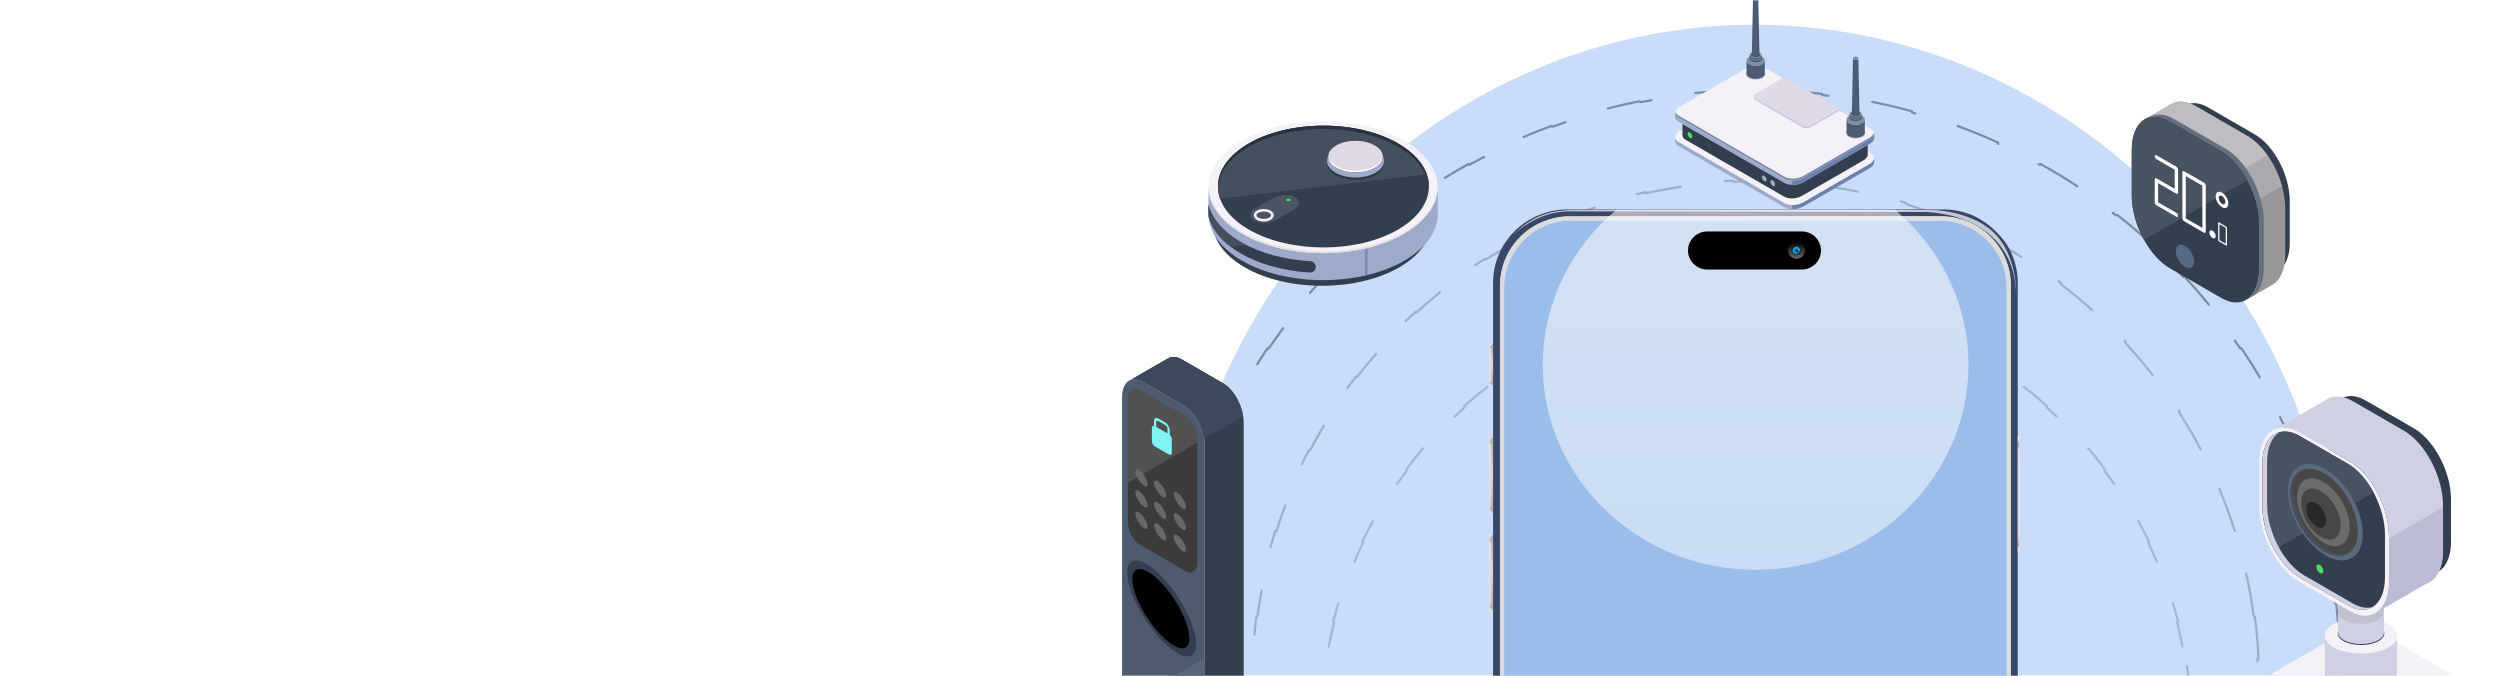 <svg width="1110" height="300" viewBox="0 0 1110 300" fill="none" xmlns="http://www.w3.org/2000/svg">
<g clip-path="url(#clip0_15_28)">
<g filter="url(#filter0_f_15_28)">
<ellipse cx="779" cy="283.5" rx="260" ry="272.5" fill="#C9DCFA"/>
</g>
<g style="mix-blend-mode:hard-light">
<path d="M1037.27 268.037C1038.01 274.396 1038.51 280.826 1038.78 287.317C1038.51 287.328 1038.29 287.561 1038.3 287.836C1038.43 291.208 1038.5 294.596 1038.5 298C1038.5 301.404 1038.43 304.792 1038.3 308.163C1038.29 308.439 1038.51 308.672 1038.78 308.683C1038.51 315.174 1038.01 321.604 1037.27 327.963C1036.99 327.931 1036.74 328.126 1036.71 328.401C1035.91 335.164 1034.84 341.848 1033.52 348.441C1033.47 348.712 1033.64 348.975 1033.92 349.029C1032.63 355.384 1031.11 361.654 1029.36 367.831C1029.1 367.755 1028.82 367.909 1028.75 368.175C1026.89 374.71 1024.77 381.14 1022.41 387.453C1022.32 387.712 1022.45 388 1022.71 388.096C1020.43 394.153 1017.93 400.102 1015.22 405.933C1014.97 405.817 1014.68 405.925 1014.56 406.175C1011.69 412.322 1008.58 418.337 1005.25 424.21C1005.11 424.45 1005.19 424.755 1005.43 424.891C1002.23 430.501 998.829 435.979 995.228 441.317C995 441.163 994.689 441.223 994.534 441.451C990.735 447.061 986.719 452.514 982.499 457.799C982.326 458.015 982.362 458.329 982.577 458.501C978.542 463.534 974.322 468.413 969.927 473.129C969.725 472.941 969.409 472.952 969.22 473.153C964.597 478.095 959.781 482.856 954.784 487.424C954.58 487.611 954.566 487.927 954.752 488.13C949.988 492.468 945.061 496.633 939.981 500.612C939.811 500.395 939.497 500.356 939.279 500.526C933.95 504.685 928.453 508.64 922.8 512.382C922.569 512.534 922.506 512.844 922.658 513.074C917.285 516.616 911.771 519.964 906.127 523.109C905.993 522.868 905.689 522.781 905.448 522.915C899.546 526.189 893.501 529.241 887.327 532.06C887.076 532.174 886.965 532.471 887.079 532.722C881.226 535.38 875.256 537.829 869.179 540.059C869.084 539.8 868.798 539.666 868.538 539.761C862.21 542.069 855.766 544.14 849.218 545.962C848.952 546.036 848.796 546.312 848.87 546.578C842.685 548.286 836.407 549.773 830.046 551.029C829.992 550.759 829.73 550.582 829.459 550.635C822.861 551.925 816.173 552.968 809.405 553.751C809.131 553.783 808.934 554.031 808.966 554.305C802.605 555.029 796.175 555.526 789.683 555.787C789.673 555.511 789.44 555.296 789.164 555.306C785.792 555.435 782.404 555.5 779 555.5C775.596 555.5 772.208 555.435 768.836 555.306C768.56 555.296 768.327 555.511 768.317 555.787C761.825 555.526 755.395 555.029 749.034 554.305C749.066 554.031 748.869 553.783 748.595 553.751C741.827 552.968 735.139 551.925 728.541 550.635C728.27 550.582 728.008 550.759 727.954 551.029C721.593 549.773 715.315 548.286 709.13 546.578C709.204 546.312 709.048 546.036 708.782 545.962C702.234 544.14 695.79 542.069 689.462 539.761C689.202 539.666 688.916 539.8 688.821 540.059C682.744 537.829 676.774 535.38 670.921 532.722C671.035 532.471 670.924 532.174 670.673 532.06C664.499 529.241 658.454 526.189 652.552 522.915C652.311 522.781 652.007 522.868 651.873 523.109C646.229 519.964 640.715 516.616 635.342 513.074C635.494 512.844 635.43 512.534 635.2 512.382C629.547 508.64 624.05 504.685 618.721 500.526C618.503 500.356 618.189 500.395 618.019 500.612C612.939 496.633 608.012 492.468 603.249 488.13C603.434 487.927 603.42 487.611 603.217 487.424C598.219 482.856 593.403 478.095 588.78 473.153C588.591 472.952 588.275 472.941 588.073 473.129C583.678 468.413 579.458 463.534 575.423 458.502C575.639 458.329 575.674 458.015 575.501 457.799C571.281 452.514 567.265 447.061 563.466 441.451C563.311 441.223 563 441.163 562.772 441.317C559.171 435.979 555.767 430.501 552.567 424.891C552.807 424.755 552.891 424.45 552.755 424.21C549.421 418.337 546.312 412.322 543.44 406.175C543.323 405.925 543.026 405.817 542.776 405.933C540.066 400.102 537.568 394.153 535.293 388.096C535.552 388 535.683 387.712 535.586 387.453C533.229 381.14 531.114 374.71 529.253 368.175C529.178 367.909 528.901 367.756 528.636 367.831C526.89 361.654 525.37 355.384 524.085 349.029C524.355 348.975 524.531 348.712 524.477 348.441C523.157 341.848 522.091 335.164 521.289 328.401C521.257 328.127 521.009 327.931 520.735 327.963C519.993 321.604 519.485 315.174 519.219 308.683C519.495 308.672 519.709 308.439 519.698 308.164C519.567 304.792 519.5 301.404 519.5 298C519.5 294.596 519.567 291.208 519.698 287.837C519.709 287.561 519.495 287.328 519.219 287.317C519.485 280.826 519.993 274.396 520.735 268.037C521.009 268.069 521.257 267.873 521.289 267.599C522.091 260.836 523.157 254.152 524.477 247.559C524.531 247.288 524.355 247.025 524.085 246.971C525.37 240.616 526.89 234.346 528.636 228.169C528.901 228.244 529.178 228.091 529.253 227.825C531.114 221.29 533.229 214.86 535.586 208.547C535.683 208.288 535.552 208 535.293 207.904C537.568 201.847 540.066 195.898 542.776 190.067C543.026 190.183 543.323 190.075 543.44 189.825C546.312 183.678 549.421 177.663 552.755 171.79C552.891 171.55 552.807 171.245 552.567 171.109C555.767 165.499 559.171 160.021 562.772 154.683C563 154.837 563.311 154.777 563.466 154.549C567.265 148.939 571.281 143.486 575.501 138.201C575.674 137.985 575.639 137.671 575.423 137.499C579.458 132.466 583.678 127.587 588.073 122.871C588.275 123.059 588.591 123.048 588.78 122.847C593.403 117.905 598.219 113.144 603.216 108.576C603.42 108.389 603.434 108.073 603.248 107.87C608.012 103.532 612.939 99.368 618.019 95.388C618.189 95.605 618.503 95.644 618.721 95.474C624.05 91.315 629.547 87.36 635.2 83.618C635.43 83.466 635.494 83.156 635.342 82.926C640.715 79.384 646.229 76.036 651.873 72.891C652.007 73.132 652.311 73.219 652.552 73.085C658.454 69.811 664.499 66.759 670.673 63.94C670.924 63.826 671.035 63.529 670.921 63.278C676.774 60.62 682.744 58.171 688.821 55.941C688.916 56.2 689.202 56.334 689.462 56.239C695.79 53.931 702.234 51.86 708.782 50.038C709.048 49.964 709.204 49.688 709.13 49.422C715.315 47.714 721.593 46.227 727.954 44.971C728.008 45.241 728.27 45.418 728.541 45.365C735.139 44.075 741.827 43.032 748.595 42.249C748.869 42.217 749.066 41.969 749.034 41.695C755.395 40.971 761.825 40.474 768.317 40.214C768.328 40.489 768.56 40.704 768.836 40.694C772.208 40.565 775.596 40.5 779 40.5C782.404 40.5 785.792 40.565 789.164 40.694C789.44 40.704 789.672 40.489 789.683 40.214C796.175 40.474 802.605 40.971 808.966 41.695C808.934 41.969 809.131 42.217 809.405 42.249C816.173 43.032 822.861 44.075 829.459 45.365C829.73 45.418 829.992 45.241 830.046 44.971C836.407 46.227 842.685 47.714 848.87 49.422C848.796 49.688 848.952 49.964 849.218 50.038C855.766 51.86 862.21 53.931 868.538 56.239C868.798 56.334 869.084 56.2 869.179 55.941C875.256 58.171 881.226 60.62 887.079 63.278C886.965 63.529 887.076 63.826 887.327 63.94C893.501 66.759 899.546 69.811 905.448 73.085C905.689 73.219 905.993 73.132 906.127 72.891C911.771 76.036 917.285 79.384 922.658 82.926C922.506 83.156 922.569 83.466 922.8 83.618C928.453 87.36 933.95 91.315 939.279 95.474C939.497 95.644 939.811 95.605 939.981 95.388C945.061 99.368 949.988 103.532 954.751 107.87C954.565 108.073 954.58 108.389 954.783 108.576C959.781 113.144 964.597 117.905 969.22 122.847C969.409 123.048 969.725 123.059 969.927 122.871C974.322 127.587 978.542 132.466 982.577 137.498C982.361 137.671 982.326 137.985 982.499 138.201C986.719 143.486 990.735 148.939 994.534 154.549C994.689 154.777 995 154.837 995.228 154.683C998.829 160.021 1002.23 165.499 1005.43 171.109C1005.19 171.245 1005.11 171.55 1005.25 171.79C1008.58 177.663 1011.69 183.678 1014.56 189.825C1014.68 190.075 1014.97 190.183 1015.22 190.067C1017.93 195.898 1020.43 201.847 1022.71 207.903C1022.45 208 1022.32 208.288 1022.41 208.547C1024.77 214.86 1026.89 221.29 1028.75 227.825C1028.82 228.091 1029.1 228.244 1029.36 228.169C1031.11 234.346 1032.63 240.616 1033.92 246.971C1033.64 247.025 1033.47 247.288 1033.52 247.559C1034.84 254.152 1035.91 260.836 1036.71 267.599C1036.74 267.873 1036.99 268.069 1037.27 268.037Z" stroke="#465474" stroke-opacity="0.59" stroke-linecap="round" stroke-dasharray="20 20"/>
</g>
<g style="mix-blend-mode:hard-light">
<path d="M1001.17 273.871C1001.95 279.929 1002.49 286.063 1002.77 292.264C1002.49 292.276 1002.28 292.509 1002.29 292.785C1002.43 296.006 1002.5 299.245 1002.5 302.5C1002.5 305.755 1002.43 308.994 1002.29 312.215C1002.28 312.491 1002.49 312.724 1002.77 312.736C1002.49 318.937 1001.95 325.071 1001.17 331.129C1000.89 331.093 1000.64 331.286 1000.61 331.56C999.758 338.023 998.63 344.398 997.235 350.674C997.175 350.943 997.345 351.21 997.614 351.27C996.259 357.306 994.657 363.248 992.819 369.088C992.556 369.005 992.275 369.15 992.192 369.413C990.226 375.611 987.995 381.691 985.511 387.641C985.405 387.895 985.525 388.188 985.78 388.295C983.388 393.986 980.766 399.558 977.925 404.999C977.68 404.871 977.378 404.965 977.25 405.209C974.234 410.953 970.972 416.549 967.48 421.983C967.33 422.215 967.397 422.524 967.629 422.674C964.286 427.85 960.733 432.879 956.983 437.75C956.764 437.581 956.451 437.621 956.282 437.84C952.318 442.962 948.136 447.908 943.747 452.663C943.56 452.866 943.572 453.182 943.775 453.369C939.591 457.882 935.222 462.221 930.68 466.377C930.494 466.173 930.178 466.158 929.974 466.344C925.192 470.699 920.219 474.849 915.068 478.78C914.849 478.948 914.807 479.261 914.974 479.481C910.081 483.198 905.029 486.719 899.831 490.032C899.683 489.799 899.374 489.73 899.141 489.878C893.688 493.336 888.073 496.565 882.31 499.551C882.065 499.678 881.97 499.979 882.096 500.224C876.642 503.035 871.057 505.628 865.352 507.993C865.247 507.738 864.955 507.616 864.699 507.722C858.739 510.177 852.649 512.382 846.442 514.324C846.178 514.406 846.032 514.686 846.114 514.95C840.269 516.764 834.32 518.346 828.28 519.685C828.221 519.415 827.954 519.245 827.685 519.304C821.406 520.681 815.028 521.794 808.563 522.632C808.289 522.667 808.096 522.918 808.131 523.191C802.072 523.963 795.937 524.493 789.737 524.771C789.724 524.495 789.491 524.281 789.216 524.293C785.994 524.431 782.755 524.5 779.5 524.5C776.245 524.5 773.006 524.431 769.784 524.293C769.509 524.281 769.275 524.495 769.263 524.771C763.063 524.493 756.928 523.963 750.869 523.191C750.904 522.918 750.711 522.667 750.437 522.632C743.972 521.794 737.594 520.681 731.315 519.304C731.046 519.245 730.779 519.415 730.72 519.685C724.68 518.346 718.731 516.764 712.886 514.95C712.968 514.686 712.822 514.406 712.558 514.324C706.351 512.382 700.261 510.177 694.3 507.722C694.045 507.616 693.753 507.738 693.648 507.993C687.943 505.628 682.358 503.035 676.904 500.224C677.03 499.979 676.935 499.678 676.69 499.551C670.927 496.565 665.312 493.336 659.859 489.878C659.626 489.73 659.317 489.799 659.169 490.032C653.971 486.719 648.919 483.198 644.026 479.481C644.193 479.261 644.151 478.948 643.932 478.78C638.781 474.849 633.808 470.699 629.026 466.344C628.822 466.158 628.506 466.173 628.32 466.377C623.778 462.221 619.409 457.882 615.225 453.369C615.428 453.182 615.44 452.866 615.253 452.663C610.864 447.908 606.682 442.962 602.718 437.84C602.549 437.621 602.236 437.581 602.017 437.75C598.267 432.879 594.714 427.85 591.371 422.674C591.603 422.524 591.67 422.215 591.52 421.983C588.028 416.549 584.766 410.953 581.75 405.209C581.622 404.965 581.32 404.871 581.075 404.999C578.234 399.558 575.612 393.986 573.22 388.295C573.475 388.188 573.595 387.895 573.489 387.641C571.005 381.691 568.774 375.611 566.808 369.413C566.725 369.15 566.444 369.005 566.181 369.088C564.343 363.248 562.741 357.306 561.386 351.27C561.655 351.21 561.825 350.943 561.765 350.674C560.37 344.398 559.242 338.023 558.393 331.56C558.357 331.286 558.107 331.093 557.833 331.129C557.051 325.071 556.514 318.937 556.232 312.736C556.508 312.724 556.722 312.491 556.71 312.215C556.57 308.994 556.5 305.755 556.5 302.5C556.5 299.245 556.57 296.006 556.71 292.785C556.722 292.509 556.508 292.276 556.232 292.264C556.514 286.063 557.051 279.929 557.833 273.871C558.107 273.907 558.357 273.714 558.393 273.44C559.242 266.977 560.37 260.602 561.765 254.326C561.825 254.057 561.655 253.79 561.386 253.73C562.741 247.694 564.343 241.752 566.181 235.912C566.444 235.995 566.725 235.85 566.808 235.587C568.774 229.389 571.005 223.309 573.489 217.359C573.595 217.105 573.475 216.812 573.22 216.705C575.612 211.014 578.234 205.442 581.075 200.001C581.32 200.129 581.622 200.035 581.75 199.791C584.766 194.047 588.028 188.451 591.52 183.017C591.67 182.785 591.603 182.476 591.371 182.326C594.714 177.15 598.267 172.121 602.017 167.25C602.236 167.419 602.549 167.379 602.718 167.16C606.682 162.038 610.864 157.092 615.253 152.337C615.44 152.134 615.428 151.818 615.225 151.631C619.409 147.118 623.778 142.779 628.32 138.623C628.506 138.827 628.822 138.842 629.026 138.656C633.808 134.301 638.781 130.151 643.932 126.22C644.151 126.052 644.193 125.739 644.026 125.519C648.919 121.802 653.971 118.281 659.169 114.968C659.317 115.201 659.626 115.27 659.859 115.122C665.312 111.664 670.927 108.435 676.69 105.449C676.935 105.322 677.03 105.021 676.904 104.776C682.358 101.965 687.943 99.372 693.648 97.007C693.753 97.262 694.045 97.384 694.301 97.278C700.261 94.823 706.351 92.618 712.558 90.676C712.822 90.594 712.968 90.314 712.886 90.05C718.731 88.236 724.68 86.654 730.72 85.315C730.779 85.585 731.046 85.755 731.315 85.696C737.594 84.319 743.972 83.206 750.437 82.368C750.711 82.333 750.904 82.082 750.869 81.809C756.928 81.037 763.063 80.507 769.263 80.229C769.276 80.505 769.509 80.719 769.784 80.707C773.006 80.569 776.245 80.5 779.5 80.5C782.755 80.5 785.994 80.569 789.216 80.707C789.491 80.719 789.725 80.505 789.737 80.229C795.937 80.507 802.072 81.037 808.131 81.809C808.096 82.082 808.289 82.333 808.563 82.368C815.028 83.206 821.406 84.319 827.685 85.696C827.954 85.755 828.221 85.585 828.28 85.315C834.32 86.654 840.269 88.236 846.114 90.05C846.032 90.314 846.178 90.594 846.442 90.676C852.649 92.618 858.739 94.823 864.7 97.278C864.955 97.384 865.247 97.262 865.352 97.007C871.057 99.372 876.642 101.965 882.096 104.776C881.97 105.021 882.065 105.322 882.31 105.449C888.073 108.435 893.688 111.664 899.141 115.122C899.374 115.27 899.683 115.201 899.831 114.968C905.029 118.281 910.081 121.802 914.974 125.519C914.807 125.739 914.849 126.052 915.068 126.22C920.219 130.151 925.192 134.301 929.974 138.656C930.178 138.842 930.494 138.827 930.68 138.623C935.222 142.779 939.591 147.118 943.775 151.631C943.572 151.818 943.56 152.134 943.747 152.337C948.136 157.092 952.318 162.038 956.282 167.16C956.451 167.379 956.764 167.419 956.983 167.25C960.733 172.121 964.286 177.15 967.629 182.326C967.397 182.476 967.33 182.785 967.48 183.017C970.972 188.451 974.234 194.047 977.25 199.791C977.378 200.035 977.68 200.129 977.925 200.001C980.766 205.442 983.388 211.014 985.78 216.705C985.525 216.812 985.405 217.105 985.511 217.359C987.995 223.309 990.226 229.389 992.192 235.587C992.275 235.85 992.556 235.995 992.819 235.912C994.657 241.752 996.259 247.695 997.614 253.73C997.345 253.79 997.175 254.057 997.235 254.326C998.63 260.602 999.758 266.977 1000.61 273.44C1000.64 273.714 1000.89 273.907 1001.17 273.871Z" stroke="#454F5E" stroke-opacity="0.32" stroke-linecap="round" stroke-dasharray="20 20"/>
</g>
<g style="mix-blend-mode:hard-light">
<path d="M970.992 295.667C971.847 301.539 972.435 307.496 972.745 313.527C972.469 313.541 972.257 313.775 972.27 314.05C972.423 317.181 972.5 320.332 972.5 323.5C972.5 326.668 972.423 329.819 972.27 332.95C972.257 333.225 972.469 333.459 972.745 333.473C972.435 339.504 971.847 345.461 970.992 351.333C970.719 351.293 970.465 351.482 970.425 351.754C969.494 358.035 968.257 364.216 966.73 370.283C966.663 370.55 966.825 370.822 967.093 370.889C965.609 376.72 963.858 382.445 961.853 388.05C961.593 387.957 961.307 388.091 961.213 388.351C959.067 394.303 956.633 400.119 953.929 405.782C953.81 406.031 953.915 406.329 954.164 406.448C951.565 411.856 948.719 417.124 945.641 422.238C945.405 422.095 945.098 422.171 944.955 422.407C941.687 427.806 938.159 433.033 934.389 438.069C934.223 438.29 934.268 438.603 934.489 438.768C930.888 443.553 927.068 448.164 923.045 452.589C922.841 452.404 922.525 452.418 922.339 452.622C918.089 457.272 913.613 461.714 908.928 465.93C908.722 466.114 908.706 466.43 908.89 466.635C904.436 470.622 899.796 474.407 894.983 477.974C894.819 477.752 894.506 477.705 894.284 477.868C889.222 481.599 883.971 485.09 878.547 488.322C878.31 488.464 878.232 488.77 878.373 489.007C873.24 492.049 867.954 494.86 862.528 497.428C862.411 497.178 862.113 497.071 861.863 497.189C856.186 499.858 850.357 502.26 844.392 504.378C844.132 504.47 843.996 504.755 844.088 505.015C838.475 506.992 832.742 508.719 826.905 510.181C826.838 509.914 826.567 509.75 826.299 509.817C820.228 511.321 814.043 512.539 807.759 513.457C807.486 513.496 807.297 513.75 807.337 514.023C801.463 514.865 795.505 515.444 789.474 515.749C789.46 515.473 789.226 515.261 788.95 515.274C785.819 515.424 782.669 515.5 779.5 515.5C776.331 515.5 773.181 515.424 770.05 515.274C769.774 515.261 769.54 515.473 769.526 515.749C763.495 515.444 757.537 514.865 751.663 514.023C751.703 513.75 751.514 513.496 751.241 513.457C744.957 512.539 738.772 511.321 732.701 509.817C732.433 509.75 732.162 509.914 732.095 510.181C726.258 508.719 720.525 506.992 714.912 505.015C715.004 504.755 714.868 504.47 714.608 504.378C708.643 502.26 702.814 499.858 697.137 497.189C696.887 497.071 696.589 497.178 696.472 497.428C691.046 494.86 685.76 492.049 680.627 489.007C680.768 488.77 680.69 488.464 680.453 488.322C675.029 485.09 669.778 481.599 664.716 477.868C664.494 477.705 664.181 477.752 664.017 477.974C659.204 474.407 654.564 470.622 650.11 466.635C650.294 466.43 650.278 466.114 650.072 465.93C645.387 461.714 640.911 457.272 636.661 452.622C636.475 452.418 636.159 452.404 635.955 452.589C631.932 448.164 628.112 443.553 624.511 438.768C624.732 438.603 624.777 438.29 624.611 438.069C620.841 433.033 617.313 427.806 614.045 422.407C613.902 422.171 613.595 422.095 613.359 422.238C610.281 417.124 607.435 411.856 604.836 406.448C605.085 406.329 605.19 406.031 605.071 405.782C602.367 400.119 599.933 394.303 597.787 388.351C597.693 388.091 597.407 387.957 597.147 388.05C595.142 382.445 593.391 376.72 591.907 370.889C592.175 370.822 592.337 370.55 592.27 370.283C590.743 364.216 589.506 358.035 588.575 351.754C588.535 351.482 588.281 351.293 588.008 351.333C587.153 345.461 586.565 339.504 586.255 333.473C586.531 333.459 586.743 333.225 586.73 332.95C586.577 329.819 586.5 326.668 586.5 323.5C586.5 320.332 586.577 317.181 586.73 314.05C586.743 313.775 586.531 313.541 586.255 313.527C586.565 307.496 587.153 301.539 588.008 295.667C588.281 295.707 588.535 295.518 588.575 295.246C589.506 288.965 590.743 282.784 592.27 276.717C592.337 276.45 592.175 276.178 591.907 276.111C593.391 270.28 595.142 264.555 597.147 258.95C597.407 259.043 597.693 258.909 597.787 258.649C599.933 252.697 602.367 246.881 605.071 241.218C605.19 240.969 605.085 240.671 604.836 240.552C607.435 235.144 610.281 229.876 613.359 224.762C613.595 224.905 613.902 224.829 614.045 224.593C617.313 219.194 620.841 213.967 624.611 208.931C624.777 208.71 624.732 208.397 624.511 208.232C628.112 203.447 631.932 198.836 635.955 194.411C636.159 194.596 636.475 194.582 636.661 194.378C640.911 189.728 645.387 185.286 650.072 181.07C650.278 180.886 650.294 180.57 650.11 180.365C654.564 176.378 659.204 172.593 664.017 169.026C664.181 169.248 664.494 169.295 664.716 169.132C669.778 165.401 675.029 161.91 680.453 158.678C680.69 158.536 680.768 158.23 680.627 157.993C685.76 154.951 691.046 152.14 696.472 149.572C696.589 149.822 696.887 149.929 697.137 149.811C702.814 147.142 708.643 144.74 714.608 142.622C714.868 142.53 715.004 142.245 714.912 141.985C720.525 140.008 726.258 138.281 732.095 136.819C732.162 137.086 732.433 137.25 732.701 137.183C738.772 135.679 744.957 134.461 751.241 133.543C751.514 133.504 751.703 133.25 751.663 132.977C757.537 132.135 763.495 131.556 769.526 131.251C769.54 131.527 769.774 131.739 770.05 131.726C773.181 131.576 776.331 131.5 779.5 131.5C782.669 131.5 785.819 131.576 788.95 131.726C789.226 131.739 789.46 131.527 789.474 131.251C795.505 131.556 801.463 132.135 807.337 132.977C807.297 133.25 807.486 133.504 807.759 133.543C814.043 134.461 820.228 135.679 826.299 137.183C826.567 137.25 826.838 137.086 826.905 136.819C832.742 138.281 838.475 140.008 844.088 141.985C843.996 142.245 844.132 142.53 844.392 142.622C850.357 144.74 856.186 147.142 861.863 149.811C862.113 149.929 862.411 149.822 862.528 149.572C867.954 152.14 873.24 154.951 878.373 157.993C878.232 158.23 878.31 158.536 878.547 158.678C883.971 161.91 889.222 165.401 894.284 169.132C894.506 169.295 894.819 169.248 894.983 169.026C899.796 172.593 904.436 176.378 908.89 180.365C908.706 180.57 908.722 180.886 908.928 181.07C913.613 185.286 918.089 189.728 922.339 194.378C922.525 194.582 922.841 194.596 923.045 194.411C927.068 198.836 930.888 203.447 934.489 208.232C934.268 208.397 934.223 208.71 934.389 208.931C938.159 213.967 941.687 219.194 944.955 224.593C945.098 224.829 945.405 224.905 945.641 224.762C948.719 229.876 951.565 235.144 954.164 240.552C953.915 240.671 953.81 240.969 953.929 241.218C956.633 246.881 959.067 252.697 961.213 258.649C961.307 258.909 961.593 259.043 961.853 258.95C963.858 264.555 965.609 270.28 967.093 276.111C966.825 276.178 966.663 276.45 966.73 276.717C968.257 282.784 969.494 288.965 970.425 295.246C970.465 295.518 970.719 295.707 970.992 295.667Z" stroke="#454F5E" stroke-opacity="0.26" stroke-linecap="round" stroke-dasharray="20 20"/>
</g>
<g style="mix-blend-mode:luminosity">
<path d="M1040.01 326.293L1009.09 308.438C1004.51 305.795 1005.08 301.177 1010.37 298.124L1038.73 281.752C1044.02 278.699 1052.01 278.368 1056.59 281.011L1087.52 298.866C1092.1 301.509 1091.52 306.127 1086.23 309.179L1057.88 325.552C1052.59 328.605 1044.59 328.936 1040.01 326.293Z" fill="#F4F1F8"/>
<path d="M1064.38 282.258C1064.38 286.65 1057.18 290.209 1048.3 290.209C1039.42 290.209 1032.22 286.65 1032.22 282.258C1032.22 277.867 1039.42 274.308 1048.3 274.308C1057.18 274.308 1064.38 277.867 1064.38 282.258Z" fill="#F4F1F8"/>
<path d="M1058.63 281.282C1058.63 284.101 1054 286.386 1048.3 286.386C1042.6 286.386 1037.98 284.101 1037.98 281.282C1037.98 278.462 1042.6 276.177 1048.3 276.177C1054 276.177 1058.63 278.462 1058.63 281.282Z" fill="#333E4F"/>
<path d="M1064.32 282.97C1063.59 287.028 1056.7 290.21 1048.3 290.21C1039.42 290.21 1032.22 286.65 1032.22 282.259V298.893C1032.22 303.284 1039.42 306.844 1048.3 306.844C1057.18 306.844 1064.38 303.284 1064.38 298.893C1064.38 298.653 1064.36 298.416 1064.32 298.182V282.97Z" fill="#CFD0E1"/>
<path d="M1058.4 256.178C1058.4 258.936 1053.88 261.172 1048.3 261.172C1042.72 261.172 1038.2 258.936 1038.2 256.178C1038.2 253.42 1042.72 251.184 1048.3 251.184C1053.88 251.184 1058.4 253.42 1058.4 256.178Z" fill="#F4F1F8"/>
<path d="M1048.3 261.172C1042.72 261.172 1038.2 258.936 1038.2 256.178V280.885C1038.2 283.643 1042.72 285.88 1048.3 285.88C1053.88 285.88 1058.4 283.643 1058.4 280.885V256.178C1058.4 258.936 1053.88 261.172 1048.3 261.172Z" fill="#BFC1D1"/>
<path d="M1048.3 276.971C1042.72 276.971 1038.2 274.735 1038.2 271.976V280.886C1038.2 283.644 1042.72 285.88 1048.3 285.88C1053.88 285.88 1058.4 283.644 1058.4 280.886V271.976C1058.4 274.735 1053.88 276.971 1048.3 276.971Z" fill="#CFD0E1"/>
<path d="M1050.34 240.654L1071.74 253.009C1080.86 258.275 1088.25 252.686 1088.25 240.525V221.716C1088.25 209.555 1080.86 195.428 1071.74 190.162L1050.34 177.807C1041.22 172.541 1033.82 178.13 1033.82 190.291V209.101C1033.82 221.261 1041.22 235.388 1050.34 240.654Z" fill="#333E4F"/>
<path d="M1043.27 204.866L1020.66 191.809C1011.02 186.245 1003.2 192.152 1003.2 205.003V224.88C1003.2 237.731 1011.02 252.66 1020.66 258.225L1043.27 271.282C1052.91 276.846 1060.72 270.939 1060.72 258.088V238.211C1060.72 225.36 1052.91 210.431 1043.27 204.866Z" fill="#F4F1F8"/>
<path d="M1054.11 272.506L1054.12 272.505C1054.12 272.505 1054.12 272.505 1054.11 272.506Z" fill="#CFD0E1"/>
<path d="M1084.7 224.518V244.395C1084.7 252.384 1081.68 257.689 1077.08 259.222L1055.25 271.846C1058.62 269.547 1060.72 264.751 1060.72 258.088V238.211C1060.72 225.361 1052.91 210.431 1043.27 204.866L1020.66 191.809C1020.51 191.726 1020.37 191.646 1020.22 191.568C1020.18 191.544 1020.13 191.519 1020.08 191.492C1019.99 191.443 1019.89 191.392 1019.8 191.342C1019.74 191.314 1019.69 191.287 1019.63 191.259C1019.54 191.215 1019.46 191.173 1019.37 191.132C1019.31 191.103 1019.25 191.076 1019.19 191.048C1019.11 191.01 1019.03 190.972 1018.95 190.936C1018.89 190.909 1018.83 190.882 1018.77 190.856C1018.69 190.822 1018.61 190.787 1018.53 190.753C1018.47 190.729 1018.41 190.704 1018.35 190.679C1018.27 190.647 1018.19 190.616 1018.11 190.586C1018.05 190.563 1017.99 190.541 1017.93 190.52C1017.85 190.489 1017.77 190.461 1017.69 190.434C1017.63 190.413 1017.57 190.392 1017.52 190.373C1017.43 190.345 1017.35 190.318 1017.26 190.294C1017.21 190.277 1017.16 190.26 1017.11 190.244C1017.01 190.214 1016.91 190.187 1016.82 190.161C1016.78 190.149 1016.74 190.138 1016.7 190.127C1016.57 190.092 1016.44 190.058 1016.31 190.028C1016.26 190.018 1016.22 190.009 1016.18 189.999C1016.09 189.978 1016 189.959 1015.91 189.94C1015.85 189.929 1015.8 189.92 1015.75 189.91C1015.67 189.897 1015.59 189.882 1015.52 189.868C1015.46 189.859 1015.4 189.851 1015.34 189.842C1015.27 189.83 1015.2 189.821 1015.13 189.811C1015.07 189.804 1015.01 189.796 1014.95 189.788C1014.88 189.781 1014.81 189.773 1014.74 189.768C1014.68 189.76 1014.62 189.756 1014.56 189.751C1014.49 189.745 1014.43 189.741 1014.36 189.737C1014.3 189.733 1014.24 189.73 1014.18 189.728C1014.11 189.724 1014.05 189.722 1013.98 189.72C1013.92 189.718 1013.86 189.716 1013.8 189.716C1013.74 189.716 1013.67 189.716 1013.61 189.718C1013.55 189.718 1013.49 189.718 1013.43 189.72C1013.37 189.722 1013.3 189.726 1013.23 189.73C1013.18 189.732 1013.12 189.733 1013.07 189.737C1012.99 189.743 1012.91 189.751 1012.84 189.758C1012.75 189.766 1012.66 189.775 1012.57 189.787C1012.5 189.794 1012.43 189.802 1012.36 189.813C1012.3 189.821 1012.25 189.83 1012.19 189.84C1012.13 189.849 1012.07 189.859 1012.01 189.87C1011.95 189.882 1011.89 189.893 1011.83 189.906C1011.78 189.918 1011.72 189.929 1011.67 189.94C1011.61 189.954 1011.55 189.969 1011.49 189.984C1011.43 189.997 1011.38 190.011 1011.33 190.026C1011.27 190.041 1011.21 190.058 1011.15 190.075C1011.1 190.09 1011.04 190.106 1010.99 190.123C1010.93 190.14 1010.87 190.159 1010.82 190.178C1010.76 190.197 1010.71 190.214 1010.66 190.233C1010.6 190.254 1010.54 190.275 1010.49 190.296C1010.44 190.315 1010.39 190.336 1010.34 190.355C1010.28 190.379 1010.22 190.4 1010.16 190.425C1010.12 190.446 1010.07 190.468 1010.02 190.491C1009.96 190.516 1009.9 190.541 1009.85 190.567C1009.8 190.59 1009.76 190.613 1009.71 190.636C1009.56 190.713 1009.4 190.793 1009.25 190.881L1031.96 178.073C1035.14 175.431 1039.64 175.235 1044.64 178.116L1067.25 191.173C1076.89 196.739 1084.7 211.668 1084.7 224.518Z" fill="#CFD0E1"/>
<path d="M1058.93 237.472V256.286C1058.93 268.45 1051.54 274.04 1042.42 268.772L1021.01 256.415C1016.69 253.921 1012.76 249.438 1009.81 244.12C1006.54 238.207 1004.49 231.257 1004.49 224.852V206.038C1004.49 193.874 1011.89 188.284 1021.01 193.551L1042.42 205.909C1046.86 208.479 1050.9 213.155 1053.87 218.683C1056.99 224.491 1058.93 231.24 1058.93 237.472Z" fill="#333E4F"/>
<path d="M1053.87 218.683L1009.81 244.12C1006.54 238.207 1004.49 231.257 1004.49 224.852V206.038C1004.49 193.874 1011.89 188.284 1021.01 193.551L1042.42 205.909C1046.86 208.479 1050.9 213.155 1053.87 218.683Z" fill="#485261"/>
<path d="M1044.53 267.864L1023.12 255.505C1014 250.238 1006.6 236.107 1006.6 223.943V205.129C1006.6 198.581 1008.75 193.939 1012.15 191.869C1007.54 193.12 1004.49 198.222 1004.49 206.038V224.853C1004.49 237.016 1011.89 251.147 1021.01 256.414L1042.42 268.773C1046.63 271.205 1050.47 271.32 1053.39 269.545C1050.83 270.241 1047.79 269.746 1044.53 267.864Z" fill="#CFD0E1"/>
<path d="M1049.05 236.998C1049.05 247.573 1041.62 251.859 1032.47 246.572C1023.31 241.284 1015.88 228.424 1015.88 217.848C1015.88 207.273 1023.31 202.986 1032.47 208.274C1041.62 213.562 1049.05 226.422 1049.05 236.998Z" fill="#5B697C"/>
<path d="M1046.88 236.069C1046.88 245.619 1040.17 249.49 1031.9 244.715C1023.63 239.94 1016.93 228.326 1016.93 218.776C1016.93 209.226 1023.63 205.355 1031.9 210.13C1040.17 214.905 1046.88 226.518 1046.88 236.069Z" fill="#474747"/>
<path d="M1043.27 234.162C1043.27 241.605 1038.04 244.622 1031.59 240.901C1025.15 237.178 1019.92 228.127 1019.92 220.683C1019.92 213.24 1025.15 210.223 1031.59 213.944C1038.04 217.667 1043.27 226.718 1043.27 234.162Z" fill="#6B6B6B"/>
<path d="M1039.24 233.314C1039.24 238.909 1035.32 241.176 1030.47 238.379C1025.63 235.582 1021.7 228.779 1021.7 223.184C1021.7 217.59 1025.63 215.322 1030.47 218.119C1035.32 220.917 1039.24 227.72 1039.24 233.314Z" fill="#474747"/>
<path d="M1032.89 231.131C1032.89 233.977 1030.89 235.131 1028.43 233.708C1025.96 232.285 1023.97 228.824 1023.97 225.978C1023.97 223.132 1025.96 221.978 1028.43 223.401C1030.89 224.825 1032.89 228.285 1032.89 231.131Z" fill="#282828"/>
<path d="M1031.56 253.511C1031.56 254.497 1030.87 254.896 1030.01 254.403C1029.16 253.91 1028.47 252.712 1028.47 251.726C1028.47 250.74 1029.16 250.34 1030.01 250.833C1030.87 251.326 1031.56 252.525 1031.56 253.511Z" fill="#48E064"/>
<path d="M1033.16 243.991C1024.89 239.216 1018.18 227.603 1018.18 218.052C1018.18 213.645 1019.61 210.452 1021.96 208.755C1018.87 210.14 1016.93 213.633 1016.93 218.776C1016.93 228.326 1023.63 239.94 1031.9 244.715C1036.36 247.287 1040.36 247.347 1043.1 245.366C1040.46 246.553 1036.97 246.195 1033.16 243.991Z" fill="#434F60"/>
<path d="M1084.7 225.188V244.395C1084.7 252.384 1081.68 257.689 1077.08 259.222L1055.25 271.846C1058.62 269.547 1060.72 264.751 1060.72 258.088V239.033L1084.7 225.188Z" fill="#BABBD4"/>
</g>
<g style="mix-blend-mode:luminosity">
<path d="M1003.13 99.245V119.466C1003.13 131.938 995.552 137.673 986.197 132.272L963.442 119.135C959.009 116.576 954.976 111.974 951.956 106.516C948.605 100.454 946.505 93.335 946.505 86.771V66.552C946.505 54.078 954.089 48.346 963.442 53.746L986.197 66.883C990.757 69.516 994.894 74.304 997.938 79.97C1001.14 85.928 1003.13 92.851 1003.13 99.245Z" fill="#333E4F"/>
<path d="M1001.16 119.531L980.33 107.507C971.768 102.564 964.827 89.302 964.827 77.887V59.379C964.827 47.963 971.768 42.716 980.33 47.659L1001.16 59.683C1009.72 64.627 1016.66 77.888 1016.66 89.304V107.812C1016.66 119.227 1009.72 124.474 1001.16 119.531Z" fill="#333E4F"/>
<path d="M1014.66 92.661V112.882C1014.66 119.927 1012.24 124.822 1008.45 126.772L997.9 132.77C1001.13 130.522 1003.14 125.888 1003.14 119.467V99.245C1003.14 95.982 1002.62 92.578 1001.68 89.238C1000.32 84.386 998.092 79.662 995.3 75.675C995.296 75.668 995.291 75.661 995.286 75.654C992.661 71.907 989.542 68.817 986.198 66.884L963.443 53.747C961.055 52.367 958.782 51.716 956.72 51.716C955.401 51.716 954.169 51.983 953.049 52.499L963.45 46.538H963.452C966.474 44.544 970.521 44.592 974.97 47.16L997.723 60.297C1001.05 62.22 1004.16 65.295 1006.78 69.021C1006.78 69.028 1006.79 69.033 1006.79 69.04C1009.59 73.02 1011.83 77.741 1013.19 82.594C1014.14 85.954 1014.66 89.376 1014.66 92.661Z" fill="#979699"/>
<path d="M1013.19 82.594L1001.68 89.238C1000.32 84.376 998.083 79.645 995.285 75.654L1006.78 69.021C1009.58 73.005 1011.82 77.734 1013.19 82.594Z" fill="#ACAAAF"/>
<path d="M1006.79 69.04L995.3 75.675C995.296 75.668 995.291 75.661 995.286 75.654C992.661 71.907 989.542 68.817 986.198 66.884L963.443 53.747C961.055 52.367 958.782 51.716 956.72 51.716C955.401 51.716 954.169 51.983 953.049 52.499L963.45 46.538H963.452C966.474 44.544 970.521 44.592 974.97 47.16L997.723 60.297C1001.05 62.22 1004.16 65.295 1006.78 69.022C1006.78 69.028 1006.79 69.033 1006.79 69.04Z" fill="#BFBDC1"/>
<path d="M988.193 66.06L965.439 52.923C961.206 50.479 957.335 50.315 954.366 52.025C956.989 51.315 960.101 51.818 963.44 53.746L986.194 66.883C995.548 72.284 1003.13 86.773 1003.13 99.245V119.466C1003.13 125.887 1001.12 130.521 997.896 132.77L1001.08 130.962C1003.6 128.476 1005.13 124.238 1005.13 118.643V98.422C1005.13 85.95 997.548 71.461 988.193 66.06Z" fill="#63707F"/>
<path d="M997.938 79.97L951.956 106.516C948.605 100.454 946.505 93.335 946.505 86.771V66.552C946.505 54.078 954.089 48.346 963.442 53.746L986.197 66.884C990.757 69.516 994.894 74.304 997.938 79.97Z" fill="#485261"/>
<path d="M966.313 74.043L957.445 68.924C957.034 68.686 956.701 68.879 956.701 69.353C956.701 69.828 957.034 70.405 957.445 70.643L965.568 75.333V83.855L957.445 79.165C957.034 78.927 956.701 79.12 956.701 79.594V89.835C956.701 90.31 957.034 90.887 957.445 91.125L966.313 96.245C966.724 96.482 967.057 96.289 967.057 95.815C967.057 95.34 966.724 94.763 966.313 94.525L958.189 89.835V81.314L966.313 86.004C966.724 86.241 967.057 86.049 967.057 85.574V75.334C967.057 75.334 967.057 75.334 967.057 75.334C967.057 75.333 967.057 75.333 967.057 75.333C967.057 74.858 966.724 74.281 966.313 74.043Z" fill="white"/>
<path d="M977.853 82.429V101.192L970.474 96.931V78.169L977.853 82.429ZM978.597 81.14L969.73 76.02C969.319 75.782 968.985 75.975 968.985 76.45V96.931C968.985 97.406 969.319 97.984 969.73 98.221L978.597 103.341C979.008 103.578 979.342 103.386 979.342 102.911C979.342 102.911 979.342 102.91 979.342 102.91C979.342 102.91 979.342 102.91 979.342 102.909V82.431C979.342 82.43 979.342 82.43 979.342 82.43C979.342 82.43 979.342 82.429 979.342 82.429C979.342 81.954 979.008 81.377 978.597 81.14Z" fill="white"/>
<path d="M988.218 101.14V108.244L985.425 106.631V99.527L988.218 101.14ZM988.5 100.652L985.143 98.714C984.987 98.624 984.861 98.697 984.861 98.876V106.631C984.861 106.811 984.987 107.03 985.143 107.12L988.5 109.058C988.656 109.148 988.782 109.075 988.782 108.895V101.14C988.782 100.961 988.656 100.742 988.5 100.652Z" fill="white"/>
<path d="M982.372 102.437C981.6 101.991 980.975 102.353 980.975 103.244C980.975 104.135 981.6 105.218 982.372 105.664C983.144 106.109 983.769 105.748 983.769 104.857C983.769 103.966 983.144 102.883 982.372 102.437Z" fill="white"/>
<path d="M970.115 109.15C967.878 107.858 966.065 108.905 966.065 111.488C966.065 114.071 967.878 117.211 970.115 118.503C972.352 119.794 974.165 118.747 974.165 116.165C974.165 113.582 972.352 110.441 970.115 109.15Z" fill="#566985"/>
<path d="M985.083 87.9C985.083 86.945 985.753 86.558 986.58 87.035C987.408 87.513 988.078 88.674 988.078 89.629C988.078 90.584 987.408 90.972 986.58 90.494C985.753 90.016 985.083 88.855 985.083 87.9ZM989.392 90.388C989.392 88.595 988.133 86.415 986.58 85.519C985.028 84.623 983.769 85.349 983.769 87.142C983.769 88.934 985.028 91.114 986.58 92.011C988.133 92.907 989.392 92.18 989.392 90.388Z" fill="white"/>
</g>
<g style="mix-blend-mode:luminosity">
<path fill-rule="evenodd" clip-rule="evenodd" d="M502.344 168.542L502.289 168.507L518.92 158.924L518.925 158.939C520.498 158.153 522.501 158.294 524.68 159.551L543.019 170.14C548.079 173.062 552.189 180.912 552.189 187.66V312.921C552.189 317.029 550.666 319.788 548.331 320.658L532.4 329.737C533.936 328.437 534.878 326.042 534.878 322.813V197.552C534.878 190.804 530.768 182.954 525.708 180.032L507.369 169.443C505.514 168.373 503.788 168.112 502.344 168.542Z" fill="#333E4F"/>
<path fill-rule="evenodd" clip-rule="evenodd" d="M534.876 197.552V322.814C534.876 329.562 530.767 332.668 525.706 329.746L507.366 319.157C502.305 316.235 498.196 308.385 498.196 301.637V176.375C498.196 169.627 502.305 166.521 507.366 169.443L525.706 180.032C530.767 182.954 534.876 190.804 534.876 197.552Z" fill="#4E5B6F"/>
<path fill-rule="evenodd" clip-rule="evenodd" d="M531.648 195.152V249.572C531.648 253.443 529.29 255.225 526.386 253.549L506.054 241.81C503.15 240.134 500.792 235.629 500.792 231.757V177.337C500.792 173.466 503.15 171.684 506.054 173.36L526.386 185.099C529.29 186.776 531.648 191.28 531.648 195.152Z" fill="#3B3B3B"/>
<path fill-rule="evenodd" clip-rule="evenodd" d="M500.795 214.311L500.794 177.338C500.795 173.465 503.152 171.683 506.057 173.36L526.389 185.098C529.293 186.775 531.65 191.279 531.65 195.152L531.65 196.497L500.795 214.311Z" fill="#515151"/>
<path fill-rule="evenodd" clip-rule="evenodd" d="M519.354 193.076C519.893 193.584 520.285 194.393 520.285 195.08V201.02C520.285 201.869 519.689 202.213 518.953 201.788L512.773 198.22C512.038 197.796 511.442 196.763 511.442 195.914V189.974C511.442 189.287 511.833 188.931 512.372 189.045V186.981C512.372 185.711 513.266 185.196 514.365 185.831L517.361 187.56C518.461 188.195 519.354 189.742 519.354 191.012V193.076ZM518.364 192.434V190.44C518.364 189.801 517.915 189.022 517.361 188.703L514.365 186.973C513.811 186.653 513.362 186.913 513.362 187.552V189.546L518.364 192.434Z" fill="#7FF4F5"/>
<path d="M504.217 208.611C503.738 209.44 504.514 211.68 505.95 213.614C507.386 215.548 508.938 216.444 509.416 215.615C509.895 214.786 509.119 212.546 507.683 210.612C506.248 208.678 504.696 207.782 504.217 208.611Z" fill="#686868"/>
<path d="M512.502 213.681C512.024 214.51 512.8 216.75 514.235 218.684C515.671 220.618 517.223 221.514 517.702 220.685C518.18 219.856 517.404 217.616 515.969 215.682C514.533 213.748 512.981 212.852 512.502 213.681Z" fill="#686868"/>
<path d="M521.281 218.75C520.802 219.579 521.578 221.819 523.014 223.754C524.45 225.688 526.002 226.584 526.48 225.755C526.959 224.926 526.183 222.686 524.747 220.752C523.311 218.818 521.759 217.921 521.281 218.75Z" fill="#686868"/>
<path d="M504.217 218.008C503.738 218.837 504.514 221.077 505.95 223.011C507.386 224.945 508.938 225.841 509.416 225.012C509.895 224.183 509.119 221.943 507.683 220.009C506.248 218.075 504.696 217.179 504.217 218.008Z" fill="#686868"/>
<path d="M512.502 223.077C512.023 223.905 512.799 226.146 514.235 228.08C515.67 230.014 517.222 230.91 517.701 230.081C518.18 229.252 517.404 227.012 515.968 225.078C514.532 223.144 512.98 222.248 512.502 223.077Z" fill="#686868"/>
<path d="M521.281 228.148C520.802 228.977 521.578 231.217 523.014 233.151C524.45 235.086 526.002 235.982 526.48 235.153C526.959 234.324 526.183 232.084 524.747 230.149C523.311 228.215 521.759 227.319 521.281 228.148Z" fill="#686868"/>
<path d="M504.217 227.529C503.738 228.358 504.514 230.598 505.95 232.532C507.386 234.467 508.938 235.363 509.416 234.534C509.895 233.705 509.119 231.465 507.683 229.53C506.248 227.596 504.696 226.7 504.217 227.529Z" fill="#686868"/>
<path d="M512.502 232.599C512.024 233.428 512.8 235.668 514.235 237.602C515.671 239.537 517.223 240.433 517.702 239.604C518.18 238.775 517.404 236.535 515.969 234.601C514.533 232.666 512.981 231.77 512.502 232.599Z" fill="#686868"/>
<path d="M521.281 237.669C520.802 238.498 521.578 240.738 523.014 242.672C524.45 244.606 526.002 245.502 526.48 244.673C526.959 243.844 526.183 241.604 524.747 239.67C523.311 237.736 521.759 236.84 521.281 237.669Z" fill="#686868"/>
<path d="M501.281 250.583C498.605 255.217 502.943 267.74 510.97 278.554C518.997 289.367 527.673 294.376 530.349 289.742C533.025 285.108 528.687 272.585 520.66 261.771C512.633 250.958 503.957 245.949 501.281 250.583Z" fill="#333E4F"/>
<path d="M503.405 254.045C501.194 257.874 504.778 268.221 511.411 277.156C518.043 286.091 525.212 290.23 527.423 286.401C529.634 282.572 526.049 272.225 519.417 263.29C512.784 254.355 505.616 250.216 503.405 254.045Z" fill="black"/>
<path fill-rule="evenodd" clip-rule="evenodd" d="M534.875 292.29V322.812C534.875 329.558 530.766 332.668 525.705 329.744L507.366 319.155C504.853 317.703 502.575 315.039 500.917 311.896L534.875 292.29Z" fill="#58667B"/>
<path fill-rule="evenodd" clip-rule="evenodd" d="M534.662 194.784C533.756 188.782 530.089 182.561 525.709 180.032L507.37 169.444C505.514 168.372 503.789 168.112 502.346 168.542L502.291 168.507L518.921 158.925L518.926 158.94C520.502 158.153 522.501 158.294 524.679 159.552L543.018 170.14C547.376 172.656 551.029 178.825 551.96 184.797L534.662 194.784Z" fill="#3C485C"/>
</g>
<g style="mix-blend-mode:luminosity">
<path d="M543.712 97.773L545.715 97.281C545.752 97.272 545.791 97.284 545.805 97.307L551.299 106.2C551.593 106.675 551.223 107.226 550.489 107.407L549.376 107.68C548.643 107.86 547.847 107.595 547.635 107.1L543.666 97.833C543.656 97.808 543.675 97.782 543.712 97.773Z" fill="#8493B2"/>
<path d="M543.382 96.123L542.987 95.364L539.45 96.233L539.845 96.992L543.382 96.123Z" fill="#333E4F"/>
<path d="M545.217 96.359C544.684 96.949 543.477 97.246 542.519 97.021C541.562 96.796 541.217 96.134 541.749 95.543C542.281 94.952 543.489 94.655 544.446 94.881C545.404 95.106 545.749 95.768 545.217 96.359Z" fill="#333E4F"/>
<path d="M621.275 118.692C602.325 129.632 571.6 129.632 552.65 118.691C533.699 107.75 533.699 90.011 552.649 79.07C571.599 68.13 602.323 68.13 621.274 79.071C640.224 90.012 640.225 107.751 621.275 118.692Z" fill="#333E4F"/>
<path d="M623.459 103.975C603.582 115.451 571.355 115.45 551.478 103.974C531.601 92.498 531.6 73.892 551.477 62.416C571.354 50.941 603.581 50.941 623.458 62.417C643.335 73.893 643.335 92.499 623.459 103.975Z" fill="#F4F1F8"/>
<path d="M620.716 101.942C602.429 112.5 572.779 112.5 554.492 101.94C550.07 99.387 546.717 96.452 544.432 93.318C541.941 89.895 540.722 86.239 540.777 82.586C540.88 75.747 545.452 68.926 554.49 63.707C571.756 53.739 599.147 53.183 617.544 62.035C618.633 62.559 619.692 63.117 620.714 63.707C624.303 65.779 627.187 68.103 629.367 70.58C638.299 80.731 635.415 93.456 620.716 101.942Z" fill="#333E4F"/>
<path fill-rule="evenodd" clip-rule="evenodd" d="M541.7 88.203C541.052 86.351 540.742 84.468 540.771 82.585C540.874 75.746 545.445 68.925 554.484 63.707C571.749 53.739 599.14 53.183 617.537 62.035C618.627 62.559 619.686 63.117 620.707 63.707C624.296 65.778 627.18 68.102 629.36 70.579C631.275 72.756 632.647 75.05 633.476 77.396L541.7 88.203Z" fill="#454F5E"/>
<path d="M623.457 103.068C603.58 114.544 571.353 114.543 551.476 103.067C541.737 97.445 536.773 90.11 536.577 82.741C536.373 90.413 541.338 98.121 551.476 103.975C571.353 115.451 603.58 115.451 623.457 103.975C633.595 98.122 638.558 90.414 638.354 82.743C638.159 90.112 633.195 97.446 623.457 103.068Z" fill="#E1DFE5"/>
<path d="M554.489 65.158C572.776 54.6 602.425 54.601 620.713 65.159C629.537 70.254 634.102 76.876 634.41 83.551C634.741 76.392 630.176 69.171 620.713 63.707C602.425 53.149 572.776 53.149 554.489 63.707C545.026 69.17 540.461 76.39 540.792 83.549C541.101 76.874 545.665 70.253 554.489 65.158Z" fill="#28313E"/>
<path d="M623.461 115.779C618.639 118.563 613.088 120.672 607.164 122.106C606.801 122.193 606.441 122.277 606.077 122.358C587.811 126.495 566.24 124.3 551.481 115.779C542.012 110.312 537.055 103.227 536.605 96.067C536.575 95.537 536.566 95.006 536.582 94.475H536.571V83.196C536.573 90.717 541.541 98.237 551.481 103.976C566.24 112.497 587.811 114.691 606.077 110.557C606.441 110.475 606.801 110.39 607.164 110.303C613.088 108.869 618.639 106.761 623.461 103.976C633.207 98.348 638.171 91.008 638.359 83.633V94.475H638.358C638.594 102.168 633.631 109.908 623.461 115.779Z" fill="#9DAACA"/>
<path d="M584.179 118.486C584.179 119.939 582.955 121.094 581.505 121.005C570.354 120.316 559.521 117.503 550.974 112.569C549.16 111.521 547.511 110.414 546.029 109.259C540.932 105.288 537.792 100.744 536.605 96.066C536.575 95.537 536.566 95.005 536.582 94.474H536.571V90.872C538.003 96.72 542.488 102.367 550.025 106.951C550.336 107.141 550.653 107.329 550.974 107.514C559.601 112.494 570.551 115.312 581.807 115.97C583.14 116.048 584.179 117.151 584.179 118.486Z" fill="#333E4F"/>
<path d="M610.804 77.645C605.862 80.499 597.848 80.499 592.906 77.645C587.963 74.791 587.963 70.164 592.905 67.311C597.848 64.457 605.861 64.457 610.804 67.311C615.747 70.165 615.747 74.791 610.804 77.645Z" fill="#2F3641"/>
<path d="M610.415 74.463C605.687 77.193 598.022 77.193 593.294 74.463C588.565 71.733 588.565 67.307 593.293 64.578C598.021 61.848 605.687 61.848 610.415 64.578C615.143 67.308 615.144 71.733 610.415 74.463Z" fill="#DFDAE5"/>
<path fill-rule="evenodd" clip-rule="evenodd" d="M546.374 109.526C546.258 109.437 546.143 109.348 546.028 109.259C540.931 105.288 537.791 100.744 536.604 96.066C536.574 95.537 536.565 95.005 536.581 94.474L536.57 94.474L536.57 90.872C538.002 96.72 542.487 102.367 550.024 106.951C550.335 107.141 550.652 107.329 550.973 107.514C551.697 107.932 552.438 108.335 553.193 108.723L546.374 109.526Z" fill="#454F5E"/>
<path d="M610.413 73.707C605.685 76.436 598.019 76.436 593.291 73.707C591.093 72.438 589.919 70.803 589.764 69.142C589.586 71.055 590.76 73.001 593.291 74.463C598.019 77.192 605.685 77.192 610.413 74.463C612.944 73.002 614.118 71.055 613.94 69.142C613.785 70.803 612.61 72.438 610.413 73.707Z" fill="#FEFDFF"/>
<path d="M614.422 70.647L614.425 70.645L614.411 70.594C614.373 70.422 614.328 70.25 614.269 70.08L613.854 68.581L613.854 68.584C614.339 70.671 613.196 72.859 610.418 74.463C605.69 77.192 598.024 77.192 593.296 74.463C590.542 72.873 589.396 70.707 589.85 68.637L589.367 70.329L589.369 70.329C588.737 72.571 589.914 74.949 592.908 76.677C597.851 79.531 605.864 79.531 610.807 76.678C613.66 75.031 614.862 72.793 614.422 70.647Z" fill="#9DAACA"/>
<path d="M607.162 110.302V122.106C606.799 122.193 606.439 122.276 606.074 122.358V110.557C606.439 110.475 606.799 110.39 607.162 110.302Z" fill="#7789B6"/>
<path d="M556.84 98.03C554.333 96.583 554.647 94.055 557.542 92.384L565.204 87.96C568.099 86.289 572.478 86.107 574.984 87.555C577.491 89.002 577.177 91.53 574.282 93.201L566.62 97.625C563.726 99.296 559.347 99.478 556.84 98.03Z" fill="#4B5564"/>
<path d="M561.107 93.93C560.224 93.93 559.34 94.119 558.683 94.499C558.153 94.805 557.849 95.194 557.849 95.564C557.849 95.936 558.153 96.324 558.683 96.631C559.997 97.389 562.217 97.389 563.531 96.631V96.63C564.061 96.324 564.366 95.936 564.366 95.565C564.366 95.194 564.061 94.805 563.531 94.499C562.874 94.119 561.99 93.93 561.107 93.93ZM561.107 98.359C560.027 98.359 558.947 98.117 558.106 97.631C557.195 97.105 556.694 96.371 556.694 95.564C556.694 94.758 557.195 94.024 558.106 93.499C559.789 92.526 562.426 92.527 564.108 93.499C565.019 94.024 565.521 94.758 565.521 95.565C565.521 96.371 565.019 97.105 564.108 97.631C563.267 98.117 562.187 98.359 561.107 98.359Z" fill="#F4F1F8"/>
<path d="M572.764 89.167C572.38 89.389 571.757 89.389 571.373 89.167C570.989 88.946 570.989 88.586 571.373 88.364C571.757 88.143 572.38 88.143 572.764 88.364C573.148 88.586 573.148 88.946 572.764 89.167Z" fill="#48E064"/>
</g>
<g style="mix-blend-mode:luminosity">
<path d="M792.282 90.218L745.182 63.024C743.035 61.785 743.304 59.62 745.783 58.188L775.22 41.193C777.699 39.762 781.449 39.607 783.596 40.846L830.696 68.039C832.843 69.279 832.574 71.444 830.095 72.875L800.658 89.87C798.179 91.302 794.429 91.457 792.282 90.218Z" fill="#F4F1F8"/>
<path d="M743.734 60.864C743.734 60.884 743.732 60.903 743.732 60.923V60.863L743.734 60.864Z" fill="#9DAACA"/>
<path d="M832.144 70.119V71.95H832.143C832.132 72.893 831.44 73.886 830.095 74.662L800.658 91.658C799.253 92.469 797.439 92.87 795.741 92.839C794.442 92.817 793.212 92.542 792.282 92.005L745.182 64.812C744.277 64.289 743.803 63.601 743.741 62.874H743.732V60.922C743.732 61.642 744.131 62.332 744.943 62.874C744.944 62.876 744.947 62.878 744.949 62.879C745.024 62.928 745.1 62.976 745.181 63.024H745.182L792.282 90.217C793.153 90.721 794.291 90.995 795.499 91.046C795.579 91.049 795.66 91.051 795.741 91.052C796.036 91.058 796.331 91.05 796.63 91.029C796.819 91.016 797.01 90.999 797.2 90.974C797.295 90.963 797.389 90.95 797.484 90.936C798.62 90.764 799.728 90.407 800.658 89.87L830.095 72.875C830.177 72.828 830.255 72.779 830.333 72.73C830.356 72.715 830.379 72.7 830.403 72.684C830.455 72.65 830.506 72.616 830.556 72.582C830.583 72.564 830.608 72.545 830.634 72.525C830.679 72.493 830.723 72.461 830.766 72.428C830.791 72.409 830.816 72.39 830.841 72.369C830.882 72.337 830.923 72.304 830.962 72.27C830.985 72.251 831.008 72.231 831.031 72.21C831.069 72.177 831.108 72.142 831.145 72.108C831.165 72.089 831.186 72.069 831.205 72.05C831.242 72.014 831.279 71.977 831.314 71.94C831.331 71.922 831.347 71.906 831.364 71.888C831.401 71.847 831.437 71.806 831.472 71.764C831.484 71.751 831.497 71.736 831.509 71.722C831.548 71.674 831.586 71.626 831.621 71.578C831.627 71.57 831.633 71.562 831.638 71.555C831.851 71.263 831.995 70.963 832.075 70.662C832.075 70.66 832.075 70.659 832.076 70.658C832.092 70.6 832.103 70.541 832.113 70.482C832.115 70.48 832.115 70.477 832.115 70.475C832.125 70.417 832.132 70.359 832.136 70.302C832.136 70.299 832.138 70.298 832.138 70.295C832.141 70.237 832.144 70.177 832.143 70.119H832.144Z" fill="#9DAACA"/>
<path d="M829.248 61.806V61.801L829.247 61.801C829.248 61.803 829.248 61.804 829.248 61.806Z" fill="#333E4F"/>
<path d="M830.095 62.079L800.658 79.075C798.178 80.506 794.429 80.661 792.282 79.422L745.182 52.229C743.034 50.989 743.305 48.824 745.783 47.393L775.22 30.397C777.699 28.966 781.449 28.811 783.595 30.05L788.698 32.996L823.622 53.16L830.695 57.243C832.842 58.483 832.573 60.648 830.095 62.079Z" fill="#F4F1F8"/>
<path d="M832.083 58.872C831.89 59.671 831.221 60.475 830.093 61.126L800.657 78.123C798.177 79.553 794.428 79.708 792.281 78.47L745.181 51.276C744.404 50.828 743.946 50.259 743.791 49.647C743.56 50.603 744.011 51.553 745.181 52.228L792.281 79.422C794.428 80.66 798.177 80.505 800.657 79.075L830.093 62.078C831.676 61.165 832.356 59.952 832.083 58.872Z" fill="#778AA7"/>
<path d="M816.766 48.394L804.154 55.676C803.047 56.315 801.374 56.384 800.415 55.832L779.395 43.695C778.436 43.142 778.557 42.175 779.663 41.537L792.277 34.254L816.766 48.394Z" fill="#DFDAE5"/>
<path d="M804.154 55.677C803.047 56.315 801.374 56.385 800.415 55.832L779.395 43.696C778.944 43.435 778.732 43.084 778.749 42.718L778.748 42.716V43.403H778.749C778.731 43.77 778.943 44.123 779.395 44.384L800.415 56.52C801.374 57.072 803.047 57.003 804.154 56.365L816.766 49.082V48.394L804.154 55.677Z" fill="#BAC7E0"/>
<path d="M743.734 50.069C743.734 50.088 743.732 50.108 743.732 50.127V50.066L743.734 50.069Z" fill="#9DAACA"/>
<path d="M832.144 59.322V61.154H832.143C832.132 62.098 831.44 63.091 830.095 63.867L800.658 80.862C799.253 81.674 797.439 82.075 795.741 82.044C794.443 82.022 793.212 81.747 792.282 81.209L745.182 54.017C744.277 53.494 743.803 52.806 743.741 52.079H743.732V50.127C743.732 50.846 744.131 51.536 744.943 52.079C744.944 52.08 744.947 52.081 744.949 52.083C745.024 52.133 745.1 52.181 745.181 52.229H745.182L792.282 79.422C793.153 79.925 794.291 80.198 795.499 80.249C795.579 80.254 795.66 80.256 795.741 80.256C796.034 80.262 796.331 80.255 796.63 80.234C796.819 80.222 797.01 80.202 797.2 80.179C797.295 80.168 797.389 80.155 797.484 80.141C798.62 79.969 799.728 79.612 800.658 79.075L830.095 62.079C830.177 62.033 830.255 61.984 830.333 61.935C830.356 61.92 830.379 61.904 830.403 61.888C830.455 61.855 830.506 61.821 830.556 61.787C830.583 61.767 830.608 61.749 830.634 61.73C830.679 61.698 830.723 61.666 830.766 61.633C830.791 61.614 830.816 61.593 830.841 61.574C830.882 61.541 830.923 61.509 830.962 61.475C830.985 61.455 831.008 61.436 831.031 61.415C831.069 61.382 831.108 61.347 831.145 61.313C831.165 61.294 831.186 61.274 831.205 61.255C831.242 61.218 831.279 61.182 831.314 61.145C831.331 61.127 831.347 61.109 831.364 61.093C831.401 61.051 831.437 61.01 831.472 60.969C831.484 60.955 831.497 60.941 831.509 60.927C831.548 60.879 831.586 60.83 831.621 60.781C831.627 60.775 831.633 60.767 831.638 60.76C831.851 60.467 831.995 60.166 832.075 59.867C832.075 59.865 832.075 59.864 832.076 59.863C832.092 59.804 832.103 59.745 832.113 59.687C832.115 59.685 832.115 59.682 832.115 59.68C832.125 59.622 832.132 59.564 832.136 59.505C832.136 59.504 832.138 59.503 832.138 59.5C832.141 59.441 832.144 59.383 832.143 59.324L832.144 59.322Z" fill="#9DAACA"/>
<path d="M829.249 62.568V62.41C829.239 62.47 829.225 62.53 829.209 62.591L829.249 62.568Z" fill="#333E4F"/>
<path d="M827.368 71.191L799.977 87.005C797.671 88.336 794.181 88.481 792.184 87.328L750.83 63.452L749.155 62.485L748.358 62.025C747.398 61.472 746.959 60.72 747.016 59.94V55.075L749.155 56.31L750.83 57.277L792.283 81.209C794.429 82.449 798.179 82.294 800.658 80.862L829.249 64.355V68.347C829.413 69.315 828.773 70.379 827.368 71.191Z" fill="#333E4F"/>
<path d="M782.392 28.58C780.803 29.497 778.226 29.497 776.637 28.579C775.048 27.662 775.047 26.174 776.637 25.257C778.226 24.339 780.802 24.34 782.392 25.257C783.981 26.174 783.981 27.662 782.392 28.58Z" fill="#808EA0"/>
<path d="M782.653 34.718C780.919 35.719 778.108 35.719 776.374 34.718C774.641 33.717 774.641 32.094 776.374 31.093C778.108 30.092 780.919 30.092 782.653 31.093C784.386 32.094 784.386 33.717 782.653 34.718Z" fill="#D0CDD3"/>
<path d="M783.576 27.07C783.515 27.62 783.121 28.16 782.393 28.58C780.804 29.497 778.228 29.497 776.638 28.58C775.844 28.121 775.446 27.52 775.446 26.919V32.858H775.457C775.521 33.404 775.914 33.941 776.638 34.359C778.228 35.277 780.804 35.277 782.393 34.359C783.117 33.941 783.511 33.404 783.575 32.858H783.576V32.85C783.587 32.749 783.587 32.648 783.576 32.547V27.07Z" fill="#4C5C75"/>
<path d="M781.574 26.402C780.436 27.058 778.591 27.058 777.453 26.402C776.316 25.745 776.316 24.68 777.453 24.023C778.591 23.366 780.436 23.366 781.573 24.023C782.711 24.68 782.711 25.745 781.574 26.402Z" fill="#808EA0"/>
<path d="M782.424 25.901V25.263C782.403 25.677 782.119 26.087 781.573 26.402C780.435 27.059 778.591 27.059 777.453 26.402C776.884 26.074 776.599 25.643 776.599 25.213V25.901H776.602C776.575 26.35 776.858 26.805 777.453 27.148C778.591 27.805 780.435 27.805 781.573 27.148C782.167 26.805 782.45 26.35 782.424 25.901H782.424Z" fill="#4C5C75"/>
<path d="M781.334 25.425C780.328 26.006 778.698 26.006 777.692 25.425C776.686 24.844 776.686 23.903 777.692 23.322C778.697 22.741 780.328 22.741 781.334 23.322C782.34 23.903 782.34 24.844 781.334 25.425Z" fill="#808EA0"/>
<path d="M780.854 25.034C780.112 25.463 778.908 25.463 778.165 25.034C777.423 24.605 777.423 23.91 778.165 23.482C778.908 23.053 780.112 23.053 780.854 23.482C781.597 23.91 781.597 24.606 780.854 25.034Z" fill="#333E4F"/>
<path d="M782.086 24.982V24.419C782.067 24.784 781.817 25.146 781.334 25.426C780.328 26.006 778.697 26.006 777.691 25.425C777.188 25.135 776.937 24.755 776.937 24.374V24.982H776.939C776.915 25.38 777.166 25.781 777.691 26.085C778.697 26.665 780.328 26.665 781.334 26.085C781.859 25.781 782.109 25.38 782.086 24.982H782.086Z" fill="#4C5C75"/>
<path d="M780.703 -0.274C780.703 0.127 780.17 0.452 779.513 0.452C778.856 0.452 778.323 0.127 778.323 -0.274C778.323 -0.675 778.856 -1 779.513 -1C780.17 -1 780.703 -0.675 780.703 -0.274Z" fill="#808EA0"/>
<path d="M781.201 24.037L780.696 -0.221C780.652 0.156 780.138 0.453 779.51 0.453C778.887 0.453 778.376 0.161 778.325 -0.211L777.819 24.109C777.819 24.11 777.819 24.112 777.819 24.113C777.819 24.114 777.819 24.115 777.819 24.116L777.819 24.126H777.82C777.831 24.69 778.583 25.144 779.509 25.144C780.442 25.144 781.199 24.683 781.199 24.113C781.199 24.087 781.196 24.062 781.193 24.037L781.201 24.037Z" fill="#4C5C75"/>
<path d="M826.794 54.724C825.205 55.641 822.628 55.641 821.039 54.724C819.45 53.806 819.45 52.318 821.039 51.401C822.628 50.483 825.205 50.483 826.794 51.401C828.383 52.318 828.383 53.806 826.794 54.724Z" fill="#808EA0"/>
<path d="M827.054 60.861C825.32 61.862 822.509 61.862 820.775 60.861C819.041 59.86 819.041 58.237 820.775 57.236C822.509 56.236 825.32 56.236 827.053 57.237C828.787 58.238 828.787 59.861 827.054 60.861Z" fill="#D0CDD3"/>
<path d="M827.977 53.213C827.916 53.763 827.523 54.303 826.795 54.723C825.206 55.64 822.629 55.64 821.04 54.723C820.245 54.264 819.848 53.663 819.848 53.062V59H819.858C819.923 59.547 820.316 60.084 821.04 60.502C822.629 61.42 825.206 61.42 826.795 60.502C827.519 60.084 827.912 59.547 827.976 59H827.977V58.993C827.989 58.892 827.989 58.79 827.977 58.69V53.213Z" fill="#4C5C75"/>
<path d="M825.98 52.545C824.842 53.202 822.997 53.202 821.86 52.545C820.722 51.888 820.722 50.824 821.859 50.166C822.997 49.51 824.842 49.51 825.98 50.166C827.117 50.824 827.117 51.889 825.98 52.545Z" fill="#808EA0"/>
<path d="M826.83 52.044V51.407C826.808 51.82 826.525 52.23 825.978 52.546C824.841 53.203 822.996 53.203 821.858 52.546C821.29 52.217 821.005 51.787 821.005 51.356V52.044H821.007C820.981 52.494 821.264 52.948 821.858 53.291C822.996 53.949 824.841 53.949 825.978 53.292C826.573 52.948 826.856 52.494 826.829 52.044H826.83Z" fill="#4C5C75"/>
<path d="M825.741 51.569C824.735 52.15 823.104 52.15 822.099 51.569C821.093 50.988 821.093 50.047 822.099 49.466C823.104 48.885 824.735 48.886 825.741 49.466C826.747 50.047 826.747 50.988 825.741 51.569Z" fill="#808EA0"/>
<path d="M825.262 51.178C824.519 51.607 823.315 51.607 822.573 51.178C821.83 50.75 821.83 50.054 822.573 49.626C823.315 49.197 824.519 49.197 825.262 49.626C826.004 50.054 826.004 50.749 825.262 51.178Z" fill="#333E4F"/>
<path d="M826.493 51.126V50.562C826.474 50.928 826.224 51.29 825.741 51.569C824.735 52.15 823.104 52.15 822.098 51.569C821.595 51.279 821.344 50.898 821.344 50.518V51.126H821.346C821.322 51.523 821.573 51.925 822.098 52.229C823.104 52.809 824.735 52.809 825.741 52.229C826.266 51.925 826.516 51.523 826.493 51.126H826.493Z" fill="#4C5C75"/>
<path d="M825.109 25.87C825.109 26.272 824.576 26.597 823.918 26.597C823.261 26.597 822.728 26.272 822.728 25.87C822.728 25.469 823.261 25.144 823.918 25.144C824.576 25.144 825.109 25.469 825.109 25.87Z" fill="#808EA0"/>
<path d="M825.609 50.18L825.104 25.923C825.06 26.299 824.547 26.597 823.918 26.597C823.295 26.597 822.784 26.305 822.733 25.932L822.227 50.252C822.227 50.254 822.227 50.255 822.227 50.257C822.227 50.258 822.227 50.258 822.227 50.259L822.227 50.27H822.228C822.24 50.833 822.991 51.288 823.917 51.288C824.85 51.288 825.607 50.826 825.607 50.257C825.607 50.231 825.604 50.206 825.601 50.181L825.609 50.18Z" fill="#4C5C75"/>
<path d="M832.144 59.323V61.154H832.142C832.132 62.098 831.439 63.091 830.094 63.867L800.658 80.862C799.253 81.674 797.439 82.075 795.74 82.045V80.256C796.034 80.263 796.331 80.255 796.629 80.235C796.819 80.222 797.01 80.203 797.199 80.18C797.294 80.168 797.389 80.155 797.484 80.141C798.62 79.969 799.728 79.612 800.658 79.075L830.094 62.079C830.176 62.033 830.254 61.984 830.333 61.936C830.355 61.92 830.379 61.905 830.403 61.888C830.454 61.855 830.505 61.822 830.555 61.787C830.582 61.768 830.608 61.75 830.633 61.731C830.678 61.699 830.723 61.667 830.765 61.633C830.791 61.614 830.815 61.594 830.841 61.574C830.882 61.541 830.923 61.509 830.961 61.476C830.984 61.455 831.008 61.436 831.031 61.416C831.069 61.382 831.107 61.348 831.145 61.313C831.165 61.294 831.186 61.275 831.205 61.255C831.242 61.218 831.279 61.182 831.314 61.145C831.33 61.127 831.347 61.109 831.364 61.093C831.401 61.052 831.437 61.011 831.471 60.97C831.484 60.956 831.497 60.942 831.508 60.928C831.548 60.879 831.585 60.83 831.621 60.782C831.626 60.775 831.633 60.767 831.638 60.76C831.85 60.468 831.995 60.167 832.075 59.867C832.075 59.866 832.075 59.864 832.076 59.863C832.091 59.804 832.103 59.745 832.113 59.688C832.114 59.685 832.114 59.682 832.114 59.68C832.125 59.622 832.132 59.565 832.136 59.506C832.136 59.505 832.137 59.503 832.137 59.501C832.141 59.442 832.144 59.383 832.142 59.324L832.144 59.323Z" fill="#6D81B0"/>
<path d="M832.144 70.119V71.951H832.142C832.132 72.894 831.439 73.886 830.094 74.663L800.658 91.659C799.253 92.47 797.439 92.871 795.74 92.84V91.053C796.035 91.058 796.331 91.05 796.629 91.03C796.819 91.017 797.01 90.999 797.199 90.975C797.294 90.963 797.389 90.951 797.484 90.936C798.62 90.765 799.728 90.407 800.658 89.871L830.094 72.876C830.176 72.828 830.254 72.78 830.333 72.731C830.355 72.716 830.379 72.7 830.403 72.685C830.454 72.65 830.505 72.617 830.555 72.582C830.582 72.564 830.608 72.545 830.633 72.526C830.678 72.494 830.723 72.462 830.765 72.429C830.791 72.409 830.815 72.39 830.841 72.37C830.882 72.338 830.923 72.305 830.961 72.271C830.984 72.252 831.008 72.231 831.031 72.211C831.069 72.178 831.107 72.143 831.145 72.109C831.165 72.089 831.186 72.07 831.205 72.051C831.242 72.015 831.279 71.978 831.314 71.941C831.33 71.923 831.347 71.906 831.364 71.888C831.401 71.847 831.437 71.806 831.471 71.765C831.484 71.751 831.497 71.737 831.508 71.723C831.548 71.674 831.585 71.627 831.621 71.578C831.626 71.57 831.633 71.563 831.638 71.555C831.85 71.263 831.995 70.963 832.075 70.662C832.075 70.661 832.075 70.66 832.076 70.659C832.091 70.601 832.103 70.542 832.113 70.483C832.114 70.48 832.114 70.478 832.114 70.475C832.125 70.418 832.132 70.36 832.136 70.302C832.136 70.3 832.137 70.299 832.137 70.296C832.141 70.237 832.144 70.178 832.142 70.119H832.144Z" fill="#6D81B0"/>
<path d="M751.346 60.614C751.346 61.279 750.88 61.549 750.304 61.217C749.728 60.884 749.261 60.075 749.261 59.411C749.261 58.746 749.728 58.477 750.304 58.809C750.88 59.141 751.346 59.95 751.346 60.614Z" fill="#48E064"/>
<path d="M784.37 79.824C784.37 80.488 783.903 80.758 783.328 80.425C782.752 80.093 782.285 79.284 782.285 78.62C782.285 77.955 782.752 77.686 783.328 78.018C783.903 78.35 784.37 79.159 784.37 79.824Z" fill="#9DAACA"/>
<path d="M788.141 81.897C788.141 82.562 787.674 82.831 787.098 82.499C786.522 82.166 786.056 81.358 786.056 80.693C786.056 80.028 786.522 79.759 787.098 80.091C787.674 80.424 788.141 81.232 788.141 81.897Z" fill="#9DAACA"/>
</g>
<g clip-path="url(#clip1_15_28)">
<path d="M864.751 98H694.249C678.647 98 666 110.432 666 125.767V547.233C666 562.568 678.647 575 694.249 575H864.751C880.353 575 893 562.568 893 547.233V125.767C893 110.432 880.353 98 864.751 98Z" fill="#9BBDE9"/>
<path d="M862.919 93H695.884C687.141 93 678.756 96.435 672.574 102.549C666.392 108.662 662.919 116.955 662.919 125.601V541.399C662.919 550.045 666.392 558.338 672.574 564.451C678.756 570.565 687.141 574 695.884 574H862.919C871.662 574 880.047 570.565 886.229 564.451C892.411 558.338 895.884 550.045 895.884 541.399V125.601C895.884 116.955 892.411 108.662 886.229 102.549C880.047 96.435 871.662 93 862.919 93ZM892.685 540.258C892.685 548.368 889.427 556.146 883.629 561.88C877.83 567.615 869.966 570.837 861.765 570.837H697.038C688.837 570.837 680.973 567.615 675.174 561.88C669.375 556.146 666.118 548.368 666.118 540.258V126.742C666.118 118.632 669.375 110.854 675.174 105.12C680.973 99.385 688.837 96.163 697.038 96.163H861.79C869.991 96.163 877.855 99.385 883.654 105.12C889.452 110.854 892.71 118.632 892.71 126.742L892.685 540.258Z" fill="#394667"/>
<g style="mix-blend-mode:screen" opacity="0.7">
<path d="M671.718 104.245C678.429 98.322 687.109 93.701 697.307 93.837L855.707 94.141C876.316 95.382 894.454 106.546 895.15 130.234C895.15 132.852 896.573 110.386 881.847 100.511C874.848 95.549 864.519 93.378 858.303 93.26C848.137 93.068 713.927 92.87 697.489 93.26C683.71 93.595 677.244 99.097 671.718 104.245Z" fill="white"/>
</g>
<path d="M861.791 96.163H697.038C688.838 96.163 680.973 99.385 675.175 105.12C669.376 110.854 666.118 118.632 666.118 126.742V540.258C666.118 548.368 669.376 556.146 675.175 561.88C680.973 567.615 688.838 570.837 697.038 570.837H861.791C869.991 570.837 877.856 567.615 883.655 561.88C889.453 556.146 892.711 548.368 892.711 540.258V126.742C892.711 118.632 889.453 110.854 883.655 105.12C877.856 99.385 869.991 96.163 861.791 96.163ZM891.111 539.334C891.111 547.269 887.924 554.88 882.25 560.491C876.576 566.103 868.881 569.255 860.856 569.255H697.973C689.949 569.255 682.253 566.103 676.579 560.491C670.905 554.88 667.718 547.269 667.718 539.334V127.666C667.718 119.731 670.905 112.12 676.579 106.509C682.253 100.897 689.949 97.745 697.973 97.745H860.831C868.855 97.745 876.551 100.897 882.225 106.509C887.899 112.12 891.086 119.731 891.086 127.666L891.111 539.334Z" fill="#DCDCDC"/>
<path d="M861.79 570.992H697.038C688.799 570.982 680.9 567.741 675.074 561.979C669.248 556.218 665.971 548.406 665.961 540.258V126.742C665.971 118.594 669.248 110.783 675.074 105.021C680.9 99.259 688.799 96.018 697.038 96.008H861.79C870.03 96.016 877.929 99.257 883.756 105.019C889.582 110.781 892.859 118.594 892.867 126.742V540.258C892.859 548.407 889.582 556.219 883.756 561.981C877.929 567.743 870.03 570.984 861.79 570.992ZM697.038 96.318C688.882 96.328 681.063 99.537 675.296 105.24C669.529 110.944 666.285 118.676 666.275 126.742V540.258C666.293 548.318 669.541 556.043 675.307 561.74C681.073 567.437 688.887 570.641 697.038 570.651H861.79C869.936 570.634 877.743 567.427 883.503 561.731C889.262 556.035 892.505 548.314 892.522 540.258V126.742C892.505 118.687 889.262 110.966 883.503 105.269C877.743 99.573 869.936 96.366 861.79 96.349L697.038 96.318ZM860.831 569.41H697.972C689.909 569.402 682.178 566.231 676.477 560.592C670.775 554.953 667.569 547.308 667.56 539.334V127.666C667.569 119.692 670.775 112.047 676.477 106.408C682.178 100.77 689.909 97.598 697.972 97.59H860.831C868.898 97.592 876.635 100.76 882.342 106.399C888.049 112.039 891.259 119.688 891.268 127.666V539.334C891.259 547.312 888.049 554.961 882.342 560.601C876.635 566.24 868.898 569.409 860.831 569.41ZM697.972 97.9C689.988 97.9 682.331 101.037 676.685 106.62C671.039 112.204 667.868 119.776 667.868 127.673V539.34C667.868 547.236 671.039 554.809 676.685 560.392C682.331 565.976 689.988 569.112 697.972 569.112H860.831C868.815 569.112 876.472 565.976 882.118 560.392C887.764 554.809 890.935 547.236 890.935 539.34V127.666C890.935 119.77 887.764 112.198 882.118 106.614C876.472 101.031 868.815 97.894 860.831 97.894L697.972 97.9Z" fill="#DDDDDD"/>
<path d="M896.63 193.619H895.884V245.076H896.63V193.619Z" fill="url(#paint0_linear_15_28)"/>
<path d="M896.63 245.076V193.631L897.006 194.078C896.818 197.762 896.831 240.957 897.006 244.629L896.63 245.076Z" fill="url(#paint1_linear_15_28)"/>
<path d="M662.123 193.619H661.376V228.205H662.123V193.619Z" fill="url(#paint2_linear_15_28)"/>
<path d="M661.376 228.204V193.631L661 194.078C661.188 197.762 661.176 224.086 661 227.758L661.376 228.204Z" fill="url(#paint3_linear_15_28)"/>
<path d="M662.913 193.631H662.116V228.217H662.913V193.631Z" fill="url(#paint4_linear_15_28)"/>
<path d="M662.123 236.981H661.376V271.567H662.123V236.981Z" fill="url(#paint5_linear_15_28)"/>
<path d="M661.376 271.573V236.994L661 237.44C661.188 241.125 661.176 267.448 661 271.12L661.376 271.573Z" fill="url(#paint6_linear_15_28)"/>
<g opacity="0.56" filter="url(#filter1_f_15_28)">
<ellipse cx="779.5" cy="162" rx="94.5" ry="91" fill="url(#paint7_linear_15_28)"/>
</g>
<path d="M662.913 236.994H662.116V271.579H662.913V236.994Z" fill="url(#paint8_linear_15_28)"/>
<path d="M662.123 152.669H661.376V171.438H662.123V152.669Z" fill="url(#paint9_linear_15_28)"/>
<path d="M661.376 171.444V152.682L661 153.128C661.188 156.812 661.176 167.32 661 170.992L661.376 171.444Z" fill="url(#paint10_linear_15_28)"/>
<path d="M662.913 152.682H662.116V171.451H662.913V152.682Z" fill="url(#paint11_linear_15_28)"/>
<path d="M799.982 119.671H758.024C755.757 119.671 753.583 118.781 751.979 117.195C750.376 115.61 749.476 113.459 749.476 111.217C749.476 108.975 750.376 106.825 751.979 105.239C753.583 103.654 755.757 102.763 758.024 102.763H799.982C802.249 102.763 804.424 103.654 806.027 105.239C807.63 106.825 808.531 108.975 808.531 111.217C808.531 113.459 807.63 115.61 806.027 117.195C804.424 118.781 802.249 119.671 799.982 119.671Z" fill="black"/>
<path d="M801.365 111.228C801.368 109.19 799.7 107.535 797.639 107.531C795.578 107.528 793.905 109.177 793.901 111.216C793.898 113.254 795.565 114.909 797.626 114.913C799.687 114.916 801.361 113.267 801.365 111.228Z" fill="url(#paint12_linear_15_28)"/>
<path d="M797.618 113.326C798.795 113.326 799.75 112.382 799.75 111.217C799.75 110.052 798.795 109.108 797.618 109.108C796.44 109.108 795.485 110.052 795.485 111.217C795.485 112.382 796.44 113.326 797.618 113.326Z" fill="url(#paint13_linear_15_28)"/>
<path d="M799.487 111.217C799.487 111.585 799.376 111.945 799.17 112.251C798.963 112.557 798.669 112.795 798.325 112.936C797.981 113.077 797.603 113.114 797.238 113.042C796.873 112.97 796.538 112.793 796.275 112.533C796.012 112.273 795.832 111.941 795.76 111.58C795.687 111.219 795.724 110.845 795.867 110.505C796.009 110.165 796.25 109.874 796.56 109.67C796.869 109.465 797.233 109.356 797.605 109.356C798.104 109.356 798.583 109.552 798.936 109.901C799.288 110.25 799.487 110.724 799.487 111.217Z" fill="url(#paint14_linear_15_28)"/>
<path style="mix-blend-mode:multiply" d="M799.487 111.217C799.487 111.585 799.376 111.945 799.17 112.251C798.963 112.557 798.669 112.795 798.325 112.936C797.981 113.077 797.603 113.114 797.238 113.042C796.873 112.97 796.538 112.793 796.275 112.533C796.012 112.273 795.832 111.941 795.76 111.58C795.687 111.219 795.724 110.845 795.867 110.505C796.009 110.165 796.25 109.874 796.56 109.67C796.869 109.465 797.233 109.356 797.605 109.356C798.104 109.356 798.583 109.552 798.936 109.901C799.288 110.25 799.487 110.724 799.487 111.217Z" fill="url(#paint15_radial_15_28)"/>
<path style="mix-blend-mode:screen" d="M799.311 112.178C799.311 112.047 799.272 111.918 799.198 111.809C799.124 111.7 799.018 111.615 798.895 111.565C798.772 111.515 798.637 111.502 798.507 111.528C798.376 111.554 798.257 111.618 798.163 111.711C798.07 111.805 798.006 111.924 797.981 112.053C797.956 112.182 797.97 112.316 798.022 112.437C798.074 112.558 798.161 112.661 798.272 112.733C798.383 112.805 798.513 112.843 798.646 112.842C798.823 112.84 798.992 112.77 799.117 112.646C799.241 112.521 799.311 112.353 799.311 112.178Z" fill="url(#paint16_radial_15_28)"/>
</g>
</g>
<defs>
<filter id="filter0_f_15_28" x="90.3" y="-417.7" width="1377.4" height="1402.4" filterUnits="userSpaceOnUse" color-interpolation-filters="sRGB">
<feFlood flood-opacity="0" result="BackgroundImageFix"/>
<feBlend mode="normal" in="SourceGraphic" in2="BackgroundImageFix" result="shape"/>
<feGaussianBlur stdDeviation="214.35" result="effect1_foregroundBlur_15_28"/>
</filter>
<filter id="filter1_f_15_28" x="563.8" y="-50.2" width="431.4" height="424.4" filterUnits="userSpaceOnUse" color-interpolation-filters="sRGB">
<feFlood flood-opacity="0" result="BackgroundImageFix"/>
<feBlend mode="normal" in="SourceGraphic" in2="BackgroundImageFix" result="shape"/>
<feGaussianBlur stdDeviation="60.6" result="effect1_foregroundBlur_15_28"/>
</filter>
<linearGradient id="paint0_linear_15_28" x1="896.254" y1="193.619" x2="896.254" y2="245.076" gradientUnits="userSpaceOnUse">
<stop stop-color="#D9D9D9"/>
<stop offset="0.02" stop-color="#FAFAFA"/>
<stop offset="0.04" stop-color="#D8D8D8"/>
<stop offset="0.08" stop-color="#ABABAB"/>
<stop offset="0.11" stop-color="#E1E1E1"/>
<stop offset="0.9" stop-color="#D7D7D7"/>
<stop offset="0.94" stop-color="#ABABAB"/>
<stop offset="0.96" stop-color="#D8D8D8"/>
<stop offset="0.98" stop-color="#F5F5F5"/>
<stop offset="1" stop-color="#D6D6D6"/>
</linearGradient>
<linearGradient id="paint1_linear_15_28" x1="896.818" y1="193.631" x2="896.818" y2="245.076" gradientUnits="userSpaceOnUse">
<stop stop-color="#EDEDED"/>
<stop offset="0.06" stop-color="#D8D8D8"/>
<stop offset="0.19" stop-color="#E8E8E8"/>
<stop offset="0.81" stop-color="#E8E8E8"/>
<stop offset="0.92" stop-color="#D8D8D8"/>
<stop offset="1" stop-color="#EDEDED"/>
</linearGradient>
<linearGradient id="paint2_linear_15_28" x1="661.746" y1="193.619" x2="661.746" y2="228.205" gradientUnits="userSpaceOnUse">
<stop stop-color="#D9D9D9"/>
<stop offset="0.02" stop-color="#FAFAFA"/>
<stop offset="0.04" stop-color="#D8D8D8"/>
<stop offset="0.08" stop-color="#ABABAB"/>
<stop offset="0.11" stop-color="#E1E1E1"/>
<stop offset="0.9" stop-color="#D7D7D7"/>
<stop offset="0.94" stop-color="#ABABAB"/>
<stop offset="0.96" stop-color="#D8D8D8"/>
<stop offset="0.98" stop-color="#F5F5F5"/>
<stop offset="1" stop-color="#D6D6D6"/>
</linearGradient>
<linearGradient id="paint3_linear_15_28" x1="661.188" y1="193.631" x2="661.188" y2="228.204" gradientUnits="userSpaceOnUse">
<stop stop-color="#EDEDED"/>
<stop offset="0.06" stop-color="#D8D8D8"/>
<stop offset="0.19" stop-color="#E8E8E8"/>
<stop offset="0.81" stop-color="#E8E8E8"/>
<stop offset="0.92" stop-color="#D8D8D8"/>
<stop offset="1" stop-color="#EDEDED"/>
</linearGradient>
<linearGradient id="paint4_linear_15_28" x1="662.518" y1="228.217" x2="662.518" y2="193.631" gradientUnits="userSpaceOnUse">
<stop stop-color="#D9D9D9"/>
<stop offset="0.05" stop-color="#ABABAB"/>
<stop offset="0.52" stop-color="#D8D8D8"/>
<stop offset="0.96" stop-color="#ABABAB"/>
<stop offset="1" stop-color="#D6D6D6"/>
</linearGradient>
<linearGradient id="paint5_linear_15_28" x1="661.746" y1="236.981" x2="661.746" y2="271.567" gradientUnits="userSpaceOnUse">
<stop stop-color="#D9D9D9"/>
<stop offset="0.02" stop-color="#FAFAFA"/>
<stop offset="0.04" stop-color="#D8D8D8"/>
<stop offset="0.08" stop-color="#ABABAB"/>
<stop offset="0.11" stop-color="#E1E1E1"/>
<stop offset="0.9" stop-color="#D7D7D7"/>
<stop offset="0.94" stop-color="#ABABAB"/>
<stop offset="0.96" stop-color="#D8D8D8"/>
<stop offset="0.98" stop-color="#F5F5F5"/>
<stop offset="1" stop-color="#D6D6D6"/>
</linearGradient>
<linearGradient id="paint6_linear_15_28" x1="661.188" y1="236.994" x2="661.188" y2="271.573" gradientUnits="userSpaceOnUse">
<stop stop-color="#EDEDED"/>
<stop offset="0.06" stop-color="#D8D8D8"/>
<stop offset="0.19" stop-color="#E8E8E8"/>
<stop offset="0.81" stop-color="#E8E8E8"/>
<stop offset="0.92" stop-color="#D8D8D8"/>
<stop offset="1" stop-color="#EDEDED"/>
</linearGradient>
<linearGradient id="paint7_linear_15_28" x1="779.5" y1="71" x2="779.5" y2="253" gradientUnits="userSpaceOnUse">
<stop stop-color="white"/>
<stop offset="1" stop-color="#EFF5FF"/>
</linearGradient>
<linearGradient id="paint8_linear_15_28" x1="662.518" y1="271.579" x2="662.518" y2="236.994" gradientUnits="userSpaceOnUse">
<stop stop-color="#D9D9D9"/>
<stop offset="0.05" stop-color="#ABABAB"/>
<stop offset="0.52" stop-color="#D8D8D8"/>
<stop offset="0.96" stop-color="#ABABAB"/>
<stop offset="1" stop-color="#D6D6D6"/>
</linearGradient>
<linearGradient id="paint9_linear_15_28" x1="661.746" y1="152.669" x2="661.746" y2="171.438" gradientUnits="userSpaceOnUse">
<stop stop-color="#D9D9D9"/>
<stop offset="0.02" stop-color="#FAFAFA"/>
<stop offset="0.04" stop-color="#D8D8D8"/>
<stop offset="0.08" stop-color="#ABABAB"/>
<stop offset="0.11" stop-color="#E1E1E1"/>
<stop offset="0.9" stop-color="#D7D7D7"/>
<stop offset="0.94" stop-color="#ABABAB"/>
<stop offset="0.96" stop-color="#D8D8D8"/>
<stop offset="0.98" stop-color="#F5F5F5"/>
<stop offset="1" stop-color="#D6D6D6"/>
</linearGradient>
<linearGradient id="paint10_linear_15_28" x1="661.188" y1="152.682" x2="661.188" y2="171.444" gradientUnits="userSpaceOnUse">
<stop stop-color="#EDEDED"/>
<stop offset="0.06" stop-color="#D8D8D8"/>
<stop offset="0.19" stop-color="#E8E8E8"/>
<stop offset="0.81" stop-color="#E8E8E8"/>
<stop offset="0.92" stop-color="#D8D8D8"/>
<stop offset="1" stop-color="#EDEDED"/>
</linearGradient>
<linearGradient id="paint11_linear_15_28" x1="662.518" y1="171.451" x2="662.518" y2="152.682" gradientUnits="userSpaceOnUse">
<stop stop-color="#D9D9D9"/>
<stop offset="0.05" stop-color="#ABABAB"/>
<stop offset="0.52" stop-color="#D8D8D8"/>
<stop offset="0.96" stop-color="#ABABAB"/>
<stop offset="1" stop-color="#D6D6D6"/>
</linearGradient>
<linearGradient id="paint12_linear_15_28" x1="797.637" y1="114.668" x2="797.637" y2="107.398" gradientUnits="userSpaceOnUse">
<stop stop-color="#666666"/>
<stop offset="1" stop-color="#010104"/>
</linearGradient>
<linearGradient id="paint13_linear_15_28" x1="797.618" y1="109.238" x2="797.618" y2="113.388" gradientUnits="userSpaceOnUse">
<stop stop-color="#0B131C"/>
<stop offset="1" stop-color="#354039"/>
</linearGradient>
<linearGradient id="paint14_linear_15_28" x1="798.935" y1="112.526" x2="796.324" y2="109.886" gradientUnits="userSpaceOnUse">
<stop stop-color="#231F20"/>
<stop offset="0.08" stop-color="#222326"/>
<stop offset="0.2" stop-color="#1F2C37"/>
<stop offset="0.33" stop-color="#1A3D54"/>
<stop offset="0.47" stop-color="#13537C"/>
<stop offset="0.62" stop-color="#0B71AE"/>
<stop offset="0.78" stop-color="#0095EE"/>
<stop offset="0.8" stop-color="#0488D6"/>
<stop offset="0.84" stop-color="#0D689F"/>
<stop offset="0.88" stop-color="#154E72"/>
<stop offset="0.91" stop-color="#1B394E"/>
<stop offset="0.95" stop-color="#1F2B35"/>
<stop offset="0.98" stop-color="#222225"/>
<stop offset="1" stop-color="#231F20"/>
</linearGradient>
<radialGradient id="paint15_radial_15_28" cx="0" cy="0" r="1" gradientUnits="userSpaceOnUse" gradientTransform="translate(797.618 111.217) scale(1.869 1.848)">
<stop stop-color="#231F20"/>
<stop offset="0.2" stop-color="#175168"/>
<stop offset="0.38" stop-color="#0D78A2"/>
<stop offset="0.54" stop-color="#0695CB"/>
<stop offset="0.66" stop-color="#02A7E5"/>
<stop offset="0.73" stop-color="#00ADEE"/>
<stop offset="0.76" stop-color="#02A6E4"/>
<stop offset="0.81" stop-color="#0693C8"/>
<stop offset="0.87" stop-color="#0E749C"/>
<stop offset="0.94" stop-color="#184A5F"/>
<stop offset="1" stop-color="#231F20"/>
</radialGradient>
<radialGradient id="paint16_radial_15_28" cx="0" cy="0" r="1" gradientUnits="userSpaceOnUse" gradientTransform="translate(798.646 112.178) scale(0.665 0.657)">
<stop stop-color="#CCCCCC"/>
<stop offset="0.02" stop-color="#C4C4C4"/>
<stop offset="0.22" stop-color="#898989"/>
<stop offset="0.41" stop-color="#585858"/>
<stop offset="0.59" stop-color="#323232"/>
<stop offset="0.75" stop-color="#161616"/>
<stop offset="0.89" stop-color="#060606"/>
<stop offset="1"/>
</radialGradient>
<clipPath id="clip0_15_28">
<rect width="1110" height="300" rx="16" fill="white"/>
</clipPath>
<clipPath id="clip1_15_28">
<rect x="661" y="93" width="236" height="481" rx="33" fill="white"/>
</clipPath>
</defs>
</svg>
